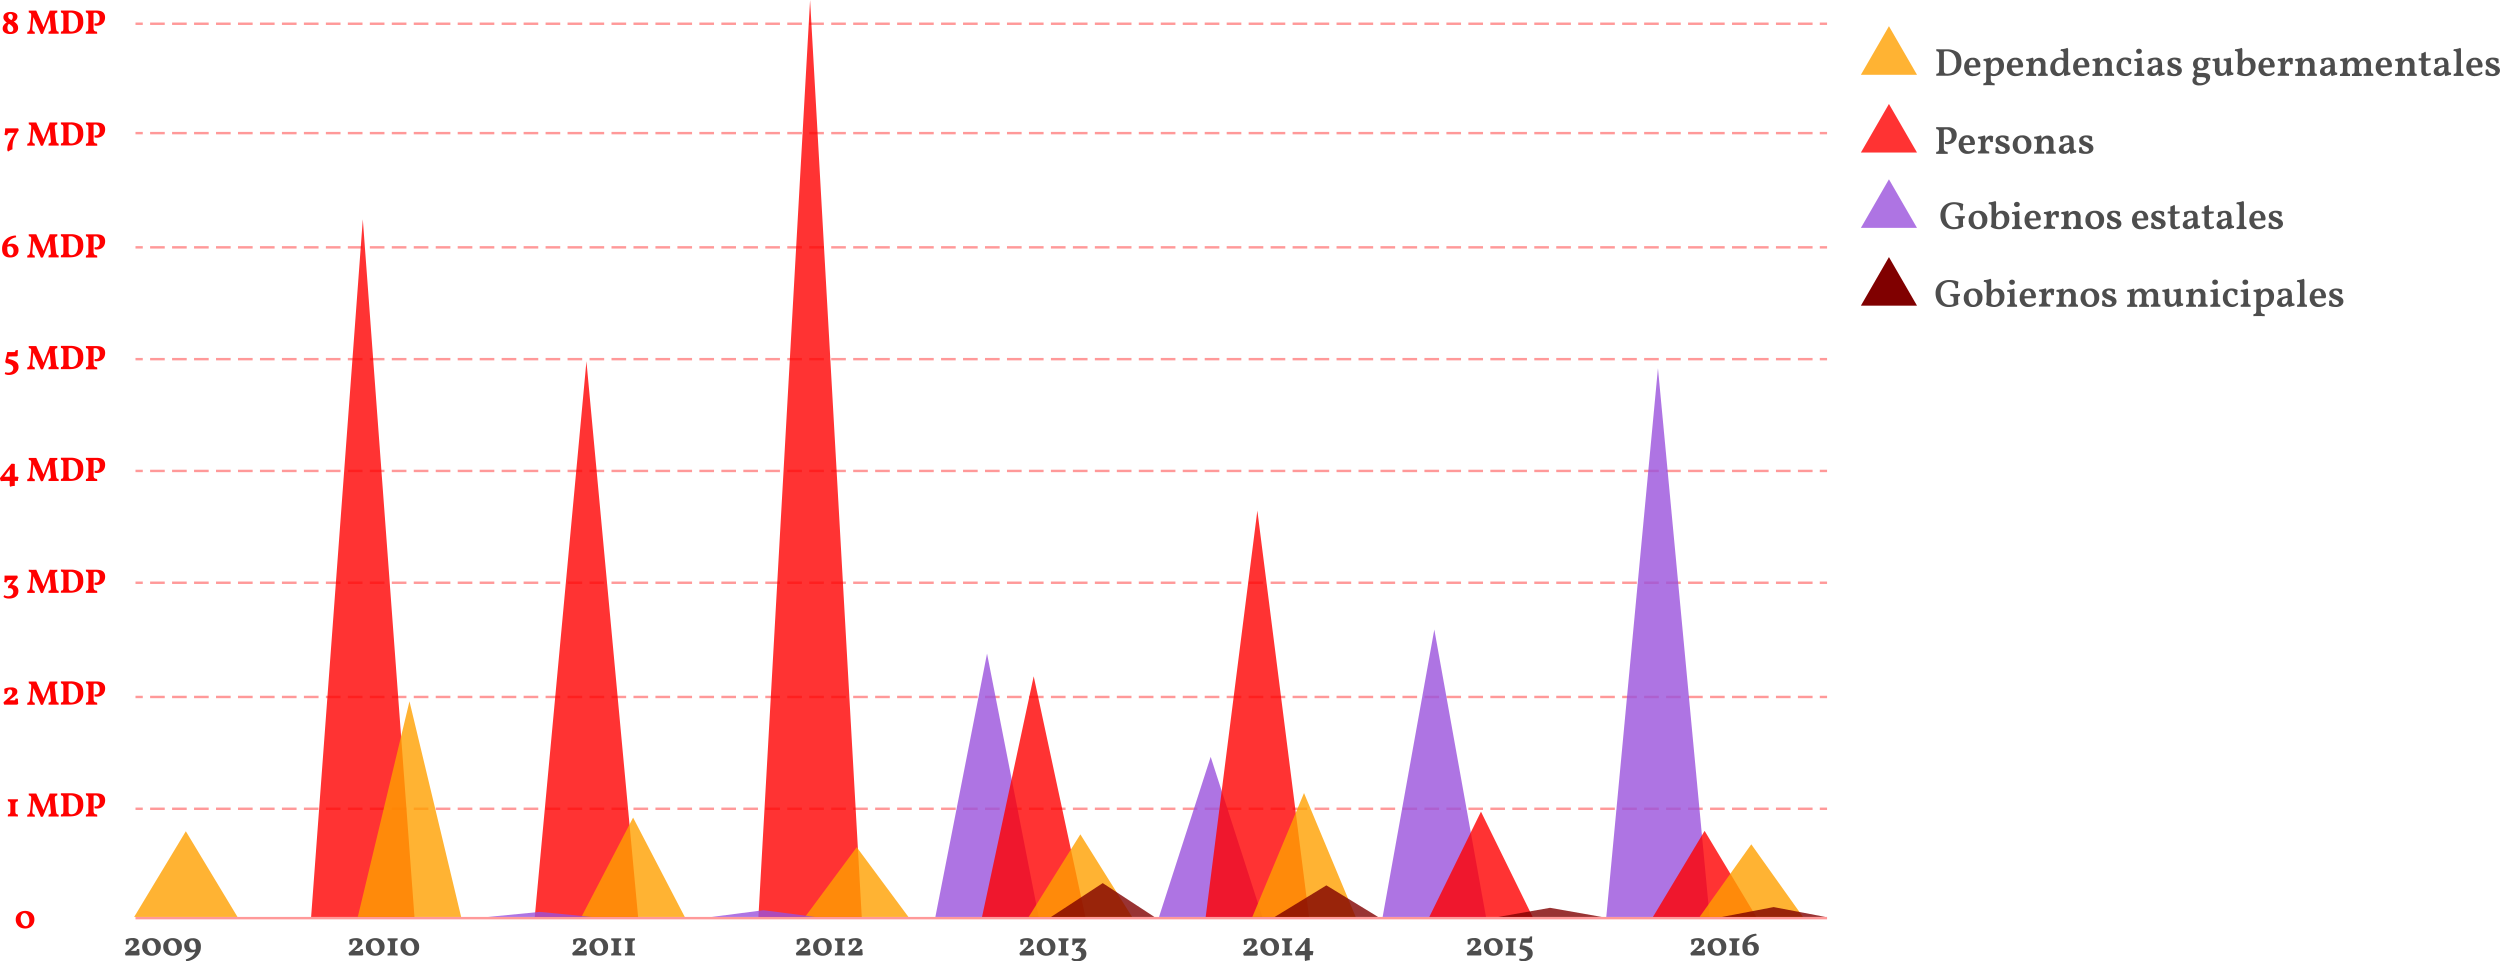 <svg xmlns="http://www.w3.org/2000/svg" viewBox="0 0 1028.63 395.51"><defs><style>.cls-1,.cls-2{fill:none;stroke:#f99;stroke-miterlimit:10;}.cls-2{stroke-dasharray:6.03 3.01;}.cls-3{fill:#9a51dc;}.cls-3,.cls-4,.cls-5,.cls-6{opacity:0.8;}.cls-4,.cls-8{fill:red;}.cls-5{fill:#ffa000;}.cls-6,.cls-9{fill:maroon;}.cls-7{fill:#4d4d4d;}</style></defs><title>dineros vifac web</title><g id="Capa_2" data-name="Capa 2"><g id="dineros_vifac" data-name="dineros vifac"><g id="dineros_vifac_web" data-name="dineros vifac web"><line class="cls-1" x1="55.75" y1="9.77" x2="58.75" y2="9.77"/><line class="cls-2" x1="61.76" y1="9.77" x2="747.24" y2="9.77"/><line class="cls-1" x1="748.75" y1="9.77" x2="751.75" y2="9.77"/><line class="cls-1" x1="55.75" y1="54.77" x2="58.75" y2="54.77"/><line class="cls-2" x1="61.76" y1="54.77" x2="747.24" y2="54.77"/><line class="cls-1" x1="748.75" y1="54.77" x2="751.75" y2="54.77"/><line class="cls-1" x1="55.75" y1="101.77" x2="58.75" y2="101.77"/><line class="cls-2" x1="61.76" y1="101.77" x2="747.24" y2="101.77"/><line class="cls-1" x1="748.75" y1="101.77" x2="751.75" y2="101.77"/><line class="cls-1" x1="55.75" y1="147.77" x2="58.75" y2="147.77"/><line class="cls-2" x1="61.76" y1="147.77" x2="747.24" y2="147.77"/><line class="cls-1" x1="748.75" y1="147.77" x2="751.75" y2="147.77"/><line class="cls-1" x1="55.75" y1="193.77" x2="58.75" y2="193.77"/><line class="cls-2" x1="61.76" y1="193.77" x2="747.24" y2="193.77"/><line class="cls-1" x1="748.75" y1="193.77" x2="751.75" y2="193.77"/><line class="cls-1" x1="55.75" y1="239.77" x2="58.75" y2="239.77"/><line class="cls-2" x1="61.76" y1="239.77" x2="747.24" y2="239.77"/><line class="cls-1" x1="748.75" y1="239.77" x2="751.75" y2="239.77"/><line class="cls-1" x1="55.75" y1="286.77" x2="58.75" y2="286.77"/><line class="cls-2" x1="61.76" y1="286.77" x2="747.24" y2="286.77"/><line class="cls-1" x1="748.75" y1="286.77" x2="751.75" y2="286.77"/><line class="cls-1" x1="55.75" y1="332.77" x2="58.75" y2="332.77"/><line class="cls-2" x1="61.76" y1="332.77" x2="747.24" y2="332.77"/><line class="cls-1" x1="748.75" y1="332.77" x2="751.75" y2="332.77"/><line class="cls-1" x1="55.75" y1="377.77" x2="751.75" y2="377.77"/><polygon class="cls-3" points="384.86 377.27 427.38 377.27 406.12 268.91 384.86 377.27"/><polygon class="cls-3" points="476.88 377.27 519.4 377.27 498.14 311.41 476.88 377.27"/><polygon class="cls-3" points="568.89 377.27 611.41 377.27 590.15 259.01 568.89 377.27"/><polygon class="cls-3" points="660.91 377.27 703.43 377.27 682.17 151.49 660.91 377.27"/><polygon class="cls-4" points="128.01 377.27 170.53 377.27 149.28 90.23 128.01 377.27"/><polygon class="cls-4" points="220.03 377.27 262.55 377.27 241.29 148.67 220.03 377.27"/><polygon class="cls-4" points="312.05 377.27 354.57 377.27 333.31 0 312.05 377.27"/><polygon class="cls-4" points="404.06 377.27 446.58 377.27 425.32 278.26 404.06 377.27"/><polygon class="cls-4" points="496.08 377.27 538.6 377.27 517.34 210.08 496.08 377.27"/><polygon class="cls-4" points="588.09 377.27 630.61 377.27 609.35 333.95 588.09 377.27"/><polygon class="cls-4" points="680.11 377.27 722.63 377.27 701.37 341.86 680.11 377.27"/><polygon class="cls-5" points="55.2 377.27 97.72 377.27 76.46 342.02 55.2 377.27"/><polygon class="cls-5" points="147.22 377.27 189.74 377.27 168.48 288.55 147.22 377.27"/><polygon class="cls-5" points="239.23 377.27 281.75 377.27 260.49 336.4 239.23 377.27"/><polygon class="cls-5" points="331.25 377.27 373.77 377.27 352.51 348.58 331.25 377.27"/><polygon class="cls-5" points="423.26 377.27 465.79 377.27 444.52 343.29 423.26 377.27"/><polygon class="cls-5" points="515.28 377.27 557.8 377.27 536.54 326.29 515.28 377.27"/><polygon class="cls-5" points="699.31 377.27 741.83 377.27 720.57 347.39 699.31 377.27"/><polygon class="cls-6" points="432.46 377.27 474.98 377.27 453.72 363.36 432.46 377.27"/><polygon class="cls-6" points="524.48 377.27 567 377.27 545.74 364.28 524.48 377.27"/><polygon class="cls-6" points="616.5 377.27 659.02 377.27 637.76 373.52 616.5 377.27"/><polygon class="cls-6" points="708.51 377.27 751.03 377.27 729.77 373.22 708.51 377.27"/><path class="cls-7" d="M57.46,392.67a.75.75,0,0,1-.26.35.72.72,0,0,1-.42.12l-2.65,0c-.91,0-1.71,0-2.42,0a1.71,1.71,0,0,1-.27-1c.4-.39,1.11-1,2.13-1.9A6.35,6.35,0,0,0,54.7,389a1.79,1.79,0,0,0,.3-1,1.23,1.23,0,0,0-.26-.83,1,1,0,0,0-.76-.29.83.83,0,0,0-.75.38,3.78,3.78,0,0,0-.36,1.42,3.09,3.09,0,0,1-1.11-.17,7.1,7.1,0,0,0,.05-.88,5.82,5.82,0,0,0-.07-1,4.47,4.47,0,0,1,1.23-.5,6.74,6.74,0,0,1,1.59-.17,3.35,3.35,0,0,1,1.88.43,1.47,1.47,0,0,1,.64,1.31,1.77,1.77,0,0,1-.39,1.14,7.7,7.7,0,0,1-1.44,1.26q-.84.65-1.41,1.14h1.37a3.63,3.63,0,0,0,.7-.05.44.44,0,0,0,.3-.2,1.55,1.55,0,0,0,.13-.52,2.87,2.87,0,0,1,1,.11A10.45,10.45,0,0,0,57.46,392.67Z"/><path class="cls-7" d="M65.71,391.5a3.4,3.4,0,0,1-1.37,1.29,4,4,0,0,1-1.91.45,4.32,4.32,0,0,1-2-.45,3.42,3.42,0,0,1-1.4-1.29,3.61,3.61,0,0,1-.52-2,3.31,3.31,0,0,1,.54-1.9,3.35,3.35,0,0,1,1.43-1.2,4.56,4.56,0,0,1,1.92-.41,4.51,4.51,0,0,1,1.93.41,3.23,3.23,0,0,1,1.35,1.21,3.47,3.47,0,0,1,.5,1.89A3.78,3.78,0,0,1,65.71,391.5Zm-4.88-.87a3,3,0,0,0,.75,1.17,1.58,1.58,0,0,0,1.12.46,1.16,1.16,0,0,0,1.08-.67,3.41,3.41,0,0,0,.37-1.67,4,4,0,0,0-.25-1.36,3.28,3.28,0,0,0-.71-1.17,1.48,1.48,0,0,0-1.08-.46,1.26,1.26,0,0,0-1.12.67,3,3,0,0,0-.42,1.62A4.13,4.13,0,0,0,60.83,390.63Z"/><path class="cls-7" d="M74.35,391.5A3.47,3.47,0,0,1,73,392.79a4,4,0,0,1-1.91.45,4.32,4.32,0,0,1-2-.45,3.42,3.42,0,0,1-1.4-1.29,3.61,3.61,0,0,1-.52-2,3.31,3.31,0,0,1,.54-1.9,3.38,3.38,0,0,1,1.42-1.2,4.64,4.64,0,0,1,1.93-.41,4.51,4.51,0,0,1,1.93.41,3.23,3.23,0,0,1,1.35,1.21,3.55,3.55,0,0,1,.5,1.89A3.78,3.78,0,0,1,74.35,391.5Zm-4.88-.87a3,3,0,0,0,.75,1.17,1.57,1.57,0,0,0,1.12.46,1.17,1.17,0,0,0,1.08-.67,3.41,3.41,0,0,0,.37-1.67,4,4,0,0,0-.25-1.36,3.43,3.43,0,0,0-.71-1.17,1.48,1.48,0,0,0-1.08-.46,1.26,1.26,0,0,0-1.12.67,3,3,0,0,0-.42,1.62A3.9,3.9,0,0,0,69.47,390.63Z"/><path class="cls-7" d="M81.79,386.9a3.73,3.73,0,0,1,.86,2.71,5.15,5.15,0,0,1-1,3.15,6.38,6.38,0,0,1-2.34,2,7.59,7.59,0,0,1-2.64.76,1.06,1.06,0,0,1-.19-.78c2.09-.6,3.37-1.7,3.86-3.29a3.49,3.49,0,0,1-1.68.42,3.13,3.13,0,0,1-1.5-.35,2.47,2.47,0,0,1-1-1,2.66,2.66,0,0,1-.36-1.38,3,3,0,0,1,.49-1.78,2.86,2.86,0,0,1,1.26-1,4.45,4.45,0,0,1,1.68-.32A3.43,3.43,0,0,1,81.79,386.9Zm-1.23,3.65a6.06,6.06,0,0,0,0-.75,4.55,4.55,0,0,0-.39-2.14,1.22,1.22,0,0,0-1.09-.71,1.07,1.07,0,0,0-.89.49,2.15,2.15,0,0,0-.34,1.26,2.61,2.61,0,0,0,.24,1.18,1.69,1.69,0,0,0,.64.7,1.64,1.64,0,0,0,.83.22A2,2,0,0,0,80.56,390.55Z"/><path class="cls-7" d="M149.48,392.67a.83.83,0,0,1-.26.35.75.75,0,0,1-.43.12l-2.64,0q-1.36,0-2.43,0a1.79,1.79,0,0,1-.26-1c.4-.39,1.11-1,2.13-1.9a6.71,6.71,0,0,0,1.13-1.19,1.78,1.78,0,0,0,.29-1,1.18,1.18,0,0,0-.26-.83.93.93,0,0,0-.76-.29.83.83,0,0,0-.74.38,3.43,3.43,0,0,0-.36,1.42,3.09,3.09,0,0,1-1.11-.17,7.34,7.34,0,0,0,0-.88,4.92,4.92,0,0,0-.07-1,4.6,4.6,0,0,1,1.23-.5,6.76,6.76,0,0,1,1.6-.17,3.37,3.37,0,0,1,1.88.43,1.5,1.5,0,0,1,.64,1.31,1.77,1.77,0,0,1-.39,1.14,7.7,7.7,0,0,1-1.44,1.26c-.56.43-1,.81-1.42,1.14h1.37a3.63,3.63,0,0,0,.7-.05.44.44,0,0,0,.3-.2,1.31,1.31,0,0,0,.14-.52,2.77,2.77,0,0,1,1,.11A10.31,10.31,0,0,0,149.48,392.67Z"/><path class="cls-7" d="M157.72,391.5a3.38,3.38,0,0,1-1.36,1.29,4,4,0,0,1-1.91.45,4.29,4.29,0,0,1-2-.45,3.51,3.51,0,0,1-1.41-1.29,3.69,3.69,0,0,1-.51-2,3.29,3.29,0,0,1,2-3.1,4.64,4.64,0,0,1,1.93-.41,4.43,4.43,0,0,1,1.92.41,3.2,3.2,0,0,1,1.36,1.21,3.55,3.55,0,0,1,.5,1.89A3.69,3.69,0,0,1,157.72,391.5Zm-4.87-.87a3,3,0,0,0,.74,1.17,1.58,1.58,0,0,0,1.12.46,1.18,1.18,0,0,0,1.09-.67,3.41,3.41,0,0,0,.37-1.67,4,4,0,0,0-.25-1.36,3.3,3.3,0,0,0-.72-1.17,1.44,1.44,0,0,0-1.07-.46,1.26,1.26,0,0,0-1.12.67,3,3,0,0,0-.42,1.62A3.9,3.9,0,0,0,152.85,390.63Z"/><path class="cls-7" d="M162.63,391.76a.61.61,0,0,0,.28.4,1.35,1.35,0,0,0,.61.13,3.14,3.14,0,0,1,.1.87c-.54,0-1.24-.05-2.09-.05s-1.57,0-2.07.05a4,4,0,0,1,.08-.87,1.56,1.56,0,0,0,.61-.16.63.63,0,0,0,.28-.4,3.55,3.55,0,0,0,.08-.86v-2.54a3.55,3.55,0,0,0-.08-.86.58.58,0,0,0-.28-.39,1.61,1.61,0,0,0-.61-.14,4.45,4.45,0,0,1-.08-.87c.45,0,1.14,0,2.07,0s1.64,0,2.09,0a3.47,3.47,0,0,1-.1.87,1.55,1.55,0,0,0-.6.14.62.62,0,0,0-.28.39,3,3,0,0,0-.09.86v2.53A3.94,3.94,0,0,0,162.63,391.76Z"/><path class="cls-7" d="M172,391.5a3.4,3.4,0,0,1-1.37,1.29,4,4,0,0,1-1.91.45,4.28,4.28,0,0,1-2-.45,3.44,3.44,0,0,1-1.41-1.29,3.61,3.61,0,0,1-.52-2,3.31,3.31,0,0,1,.54-1.9,3.41,3.41,0,0,1,1.43-1.2,4.56,4.56,0,0,1,1.92-.41,4.51,4.51,0,0,1,1.93.41,3.25,3.25,0,0,1,1.36,1.21,3.55,3.55,0,0,1,.49,1.89A3.69,3.69,0,0,1,172,391.5Zm-4.88-.87a3,3,0,0,0,.75,1.17,1.58,1.58,0,0,0,1.12.46,1.15,1.15,0,0,0,1.08-.67,3.41,3.41,0,0,0,.38-1.67,4,4,0,0,0-.26-1.36,3.14,3.14,0,0,0-.71-1.17,1.48,1.48,0,0,0-1.08-.46,1.26,1.26,0,0,0-1.12.67,3,3,0,0,0-.42,1.62A4.13,4.13,0,0,0,167.11,390.63Z"/><path class="cls-7" d="M241.49,392.67a.75.75,0,0,1-.26.35.7.7,0,0,1-.42.12l-2.65,0c-.9,0-1.71,0-2.42,0a1.71,1.71,0,0,1-.27-1c.41-.39,1.11-1,2.13-1.9a6.85,6.85,0,0,0,1.14-1.19,1.86,1.86,0,0,0,.29-1,1.23,1.23,0,0,0-.26-.83,1,1,0,0,0-.76-.29.8.8,0,0,0-.74.38,3.56,3.56,0,0,0-.37,1.42,3.09,3.09,0,0,1-1.11-.17,7.1,7.1,0,0,0,.05-.88,5.82,5.82,0,0,0-.07-1,4.47,4.47,0,0,1,1.23-.5,6.76,6.76,0,0,1,1.6-.17,3.34,3.34,0,0,1,1.87.43,1.48,1.48,0,0,1,.65,1.31,1.78,1.78,0,0,1-.4,1.14,7.7,7.7,0,0,1-1.44,1.26q-.84.65-1.41,1.14h1.37a3.63,3.63,0,0,0,.7-.05.44.44,0,0,0,.3-.2,1.34,1.34,0,0,0,.13-.52,2.87,2.87,0,0,1,1,.11A10.45,10.45,0,0,0,241.49,392.67Z"/><path class="cls-7" d="M249.74,391.5a3.44,3.44,0,0,1-1.36,1.29,4.12,4.12,0,0,1-1.92.45,4.28,4.28,0,0,1-2-.45,3.44,3.44,0,0,1-1.41-1.29,3.61,3.61,0,0,1-.52-2,3.31,3.31,0,0,1,.54-1.9,3.41,3.41,0,0,1,1.43-1.2,4.56,4.56,0,0,1,1.92-.41,4.51,4.51,0,0,1,1.93.41,3.25,3.25,0,0,1,1.36,1.21,3.55,3.55,0,0,1,.49,1.89A3.69,3.69,0,0,1,249.74,391.5Zm-4.88-.87a3,3,0,0,0,.75,1.17,1.58,1.58,0,0,0,1.12.46,1.15,1.15,0,0,0,1.08-.67,3.41,3.41,0,0,0,.38-1.67,4,4,0,0,0-.26-1.36,3.14,3.14,0,0,0-.71-1.17,1.48,1.48,0,0,0-1.08-.46,1.26,1.26,0,0,0-1.12.67,3,3,0,0,0-.42,1.62A4.13,4.13,0,0,0,244.86,390.63Z"/><path class="cls-7" d="M254.65,391.76a.58.58,0,0,0,.28.4,1.29,1.29,0,0,0,.61.13,3.2,3.2,0,0,1,.09.87c-.54,0-1.23-.05-2.08-.05s-1.57,0-2.07.05a3.47,3.47,0,0,1,.08-.87,1.62,1.62,0,0,0,.61-.16.67.67,0,0,0,.28-.4,3.55,3.55,0,0,0,.08-.86v-2.54a3.55,3.55,0,0,0-.08-.86.62.62,0,0,0-.28-.39,1.66,1.66,0,0,0-.61-.14,3.79,3.79,0,0,1-.08-.87c.44,0,1.13,0,2.07,0s1.64,0,2.08,0a3.52,3.52,0,0,1-.09.87,1.56,1.56,0,0,0-.61.14.65.65,0,0,0-.28.39,3.55,3.55,0,0,0-.08.86v2.53A3.94,3.94,0,0,0,254.65,391.76Z"/><path class="cls-7" d="M260.27,391.76a.65.65,0,0,0,.28.4,1.35,1.35,0,0,0,.61.13,2.79,2.79,0,0,1,.1.87c-.54,0-1.24-.05-2.08-.05s-1.57,0-2.08.05a3.41,3.41,0,0,1,.09-.87,1.62,1.62,0,0,0,.61-.16.67.67,0,0,0,.28-.4,3.66,3.66,0,0,0,.07-.86v-2.54a3.66,3.66,0,0,0-.07-.86.62.62,0,0,0-.28-.39,1.66,1.66,0,0,0-.61-.14,3.75,3.75,0,0,1-.09-.87c.45,0,1.14,0,2.08,0s1.63,0,2.08,0a3.06,3.06,0,0,1-.1.87,1.55,1.55,0,0,0-.6.14.65.65,0,0,0-.28.39,3.1,3.1,0,0,0-.08.86v2.53A4.06,4.06,0,0,0,260.27,391.76Z"/><path class="cls-7" d="M333.51,392.67a.83.83,0,0,1-.26.35.75.75,0,0,1-.43.12l-2.64,0c-.91,0-1.72,0-2.42,0a1.71,1.71,0,0,1-.27-1c.4-.39,1.11-1,2.13-1.9a6.71,6.71,0,0,0,1.13-1.19,1.78,1.78,0,0,0,.29-1,1.23,1.23,0,0,0-.25-.83,1,1,0,0,0-.77-.29.83.83,0,0,0-.74.38,3.43,3.43,0,0,0-.36,1.42,3.09,3.09,0,0,1-1.11-.17,7.34,7.34,0,0,0,0-.88,4.92,4.92,0,0,0-.07-1,4.67,4.67,0,0,1,1.24-.5,6.68,6.68,0,0,1,1.59-.17,3.37,3.37,0,0,1,1.88.43,1.47,1.47,0,0,1,.64,1.31,1.77,1.77,0,0,1-.39,1.14,7.7,7.7,0,0,1-1.44,1.26c-.56.43-1,.81-1.42,1.14h1.38a3.71,3.71,0,0,0,.7-.05.44.44,0,0,0,.3-.2,1.55,1.55,0,0,0,.13-.52,2.87,2.87,0,0,1,1,.11A10.45,10.45,0,0,0,333.51,392.67Z"/><path class="cls-7" d="M341.76,391.5a3.47,3.47,0,0,1-1.37,1.29,4,4,0,0,1-1.91.45,4.32,4.32,0,0,1-2-.45,3.42,3.42,0,0,1-1.4-1.29,3.61,3.61,0,0,1-.52-2,3.31,3.31,0,0,1,.54-1.9,3.38,3.38,0,0,1,1.42-1.2,4.64,4.64,0,0,1,1.93-.41,4.43,4.43,0,0,1,1.92.41,3.2,3.2,0,0,1,1.36,1.21,3.55,3.55,0,0,1,.5,1.89A3.78,3.78,0,0,1,341.76,391.5Zm-4.88-.87a3,3,0,0,0,.74,1.17,1.61,1.61,0,0,0,1.13.46,1.17,1.17,0,0,0,1.08-.67,3.41,3.41,0,0,0,.37-1.67,4,4,0,0,0-.25-1.36,3.43,3.43,0,0,0-.71-1.17,1.48,1.48,0,0,0-1.08-.46,1.26,1.26,0,0,0-1.12.67,3,3,0,0,0-.42,1.62A3.9,3.9,0,0,0,336.88,390.63Z"/><path class="cls-7" d="M346.66,391.76a.61.61,0,0,0,.28.4,1.35,1.35,0,0,0,.61.13,2.79,2.79,0,0,1,.1.87c-.54,0-1.24-.05-2.09-.05s-1.56,0-2.07.05a3.41,3.41,0,0,1,.09-.87,1.51,1.51,0,0,0,.6-.16.63.63,0,0,0,.28-.4,3.1,3.1,0,0,0,.08-.86v-2.54a3.1,3.1,0,0,0-.08-.86.58.58,0,0,0-.28-.39,1.55,1.55,0,0,0-.6-.14,3.75,3.75,0,0,1-.09-.87c.45,0,1.14,0,2.07,0s1.64,0,2.09,0a3.06,3.06,0,0,1-.1.87,1.55,1.55,0,0,0-.6.14.62.62,0,0,0-.28.39,3,3,0,0,0-.09.86v2.53A3.94,3.94,0,0,0,346.66,391.76Z"/><path class="cls-7" d="M355,392.67a.83.83,0,0,1-.26.35.72.72,0,0,1-.42.12l-2.65,0c-.91,0-1.71,0-2.42,0a1.71,1.71,0,0,1-.27-1c.4-.39,1.11-1,2.13-1.9a6.35,6.35,0,0,0,1.13-1.19,1.79,1.79,0,0,0,.3-1,1.23,1.23,0,0,0-.26-.83,1,1,0,0,0-.77-.29.83.83,0,0,0-.74.38,3.43,3.43,0,0,0-.36,1.42,3.09,3.09,0,0,1-1.11-.17,7.34,7.34,0,0,0,0-.88,4.92,4.92,0,0,0-.07-1,4.67,4.67,0,0,1,1.24-.5,6.74,6.74,0,0,1,1.59-.17,3.37,3.37,0,0,1,1.88.43,1.47,1.47,0,0,1,.64,1.31,1.77,1.77,0,0,1-.39,1.14,7.7,7.7,0,0,1-1.44,1.26q-.84.65-1.41,1.14h1.37a3.71,3.71,0,0,0,.7-.05.44.44,0,0,0,.3-.2,1.55,1.55,0,0,0,.13-.52,2.87,2.87,0,0,1,1,.11A10.45,10.45,0,0,0,355,392.67Z"/><path class="cls-7" d="M425.53,392.67a.92.92,0,0,1-.26.35.75.75,0,0,1-.43.12l-2.65,0c-.9,0-1.71,0-2.42,0a1.71,1.71,0,0,1-.27-1c.41-.39,1.12-1,2.13-1.9a6.85,6.85,0,0,0,1.14-1.19,1.86,1.86,0,0,0,.29-1,1.23,1.23,0,0,0-.26-.83.93.93,0,0,0-.76-.29.8.8,0,0,0-.74.38,3.56,3.56,0,0,0-.37,1.42,3,3,0,0,1-1.1-.17,7.34,7.34,0,0,0,0-.88,4.92,4.92,0,0,0-.07-1,4.47,4.47,0,0,1,1.23-.5,6.76,6.76,0,0,1,1.6-.17,3.34,3.34,0,0,1,1.87.43,1.48,1.48,0,0,1,.65,1.31,1.73,1.73,0,0,1-.4,1.14,7.7,7.7,0,0,1-1.44,1.26q-.84.65-1.41,1.14h1.37a3.63,3.63,0,0,0,.7-.05.44.44,0,0,0,.3-.2,1.34,1.34,0,0,0,.13-.52,2.87,2.87,0,0,1,1,.11A9.58,9.58,0,0,0,425.53,392.67Z"/><path class="cls-7" d="M433.77,391.5a3.38,3.38,0,0,1-1.36,1.29,4.08,4.08,0,0,1-1.91.45,4.29,4.29,0,0,1-2-.45,3.51,3.51,0,0,1-1.41-1.29,3.7,3.7,0,0,1-.52-2,3.31,3.31,0,0,1,.54-1.9,3.41,3.41,0,0,1,1.43-1.2,4.57,4.57,0,0,1,1.93-.41,4.46,4.46,0,0,1,1.92.41,3.25,3.25,0,0,1,1.36,1.21,3.55,3.55,0,0,1,.5,1.89A3.69,3.69,0,0,1,433.77,391.5Zm-4.88-.87a3,3,0,0,0,.75,1.17,1.58,1.58,0,0,0,1.12.46,1.18,1.18,0,0,0,1.09-.67,3.52,3.52,0,0,0,.37-1.67,4,4,0,0,0-.26-1.36,3.14,3.14,0,0,0-.71-1.17,1.48,1.48,0,0,0-1.08-.46,1.27,1.27,0,0,0-1.12.67,3,3,0,0,0-.42,1.62A4.13,4.13,0,0,0,428.89,390.63Z"/><path class="cls-7" d="M438.68,391.76a.58.58,0,0,0,.28.4,1.32,1.32,0,0,0,.61.13,3.2,3.2,0,0,1,.09.87c-.54,0-1.23-.05-2.08-.05s-1.57,0-2.07.05a4,4,0,0,1,.08-.87,1.62,1.62,0,0,0,.61-.16.67.67,0,0,0,.28-.4,3.55,3.55,0,0,0,.08-.86v-2.54a3.55,3.55,0,0,0-.08-.86.62.62,0,0,0-.28-.39,1.66,1.66,0,0,0-.61-.14,4.45,4.45,0,0,1-.08-.87c.45,0,1.13,0,2.07,0s1.64,0,2.08,0a3.52,3.52,0,0,1-.09.87,1.66,1.66,0,0,0-.61.14.65.65,0,0,0-.28.39,3.55,3.55,0,0,0-.08.86v2.53A3.94,3.94,0,0,0,438.68,391.76Z"/><path class="cls-7" d="M446.72,387q-1.08,1.37-2.31,3a2.7,2.7,0,0,1,1.88.66,2.37,2.37,0,0,1,.7,1.85,2.83,2.83,0,0,1-1.78,2.66,5,5,0,0,1-2.06.39,4.48,4.48,0,0,1-1.32-.18,2.41,2.41,0,0,1-.93-.48,1.11,1.11,0,0,1,.36-.74,2.57,2.57,0,0,0,1.58.45,2.21,2.21,0,0,0,1.45-.49,1.67,1.67,0,0,0,.58-1.35,1.53,1.53,0,0,0-.38-1.08,1.47,1.47,0,0,0-1.11-.4,1.38,1.38,0,0,0-.45.08,1.1,1.1,0,0,1-.23-.38,1.09,1.09,0,0,1-.07-.42c.89-1.09,1.58-2,2.06-2.67h-1.31a2.13,2.13,0,0,0-.66.08.75.75,0,0,0-.38.28,2.59,2.59,0,0,0-.31.68,1.47,1.47,0,0,1-.92-.24,9.41,9.41,0,0,0,.14-1.13c0-.36,0-.84,0-1.45,1.12,0,2,0,2.69,0s1.49,0,2.52,0A1.23,1.23,0,0,1,446.72,387Z"/><path class="cls-7" d="M517.55,392.72a.68.68,0,0,1-.68.48c-.93,0-1.82,0-2.65,0s-1.71,0-2.42,0a1.71,1.71,0,0,1-.27-1c.4-.4,1.1-1,2.12-1.92a6.24,6.24,0,0,0,1.12-1.2,1.75,1.75,0,0,0,.29-1,1.2,1.2,0,0,0-.26-.82A1,1,0,0,0,514,387a.83.83,0,0,0-.74.39,3.63,3.63,0,0,0-.35,1.42,3.34,3.34,0,0,1-1.11-.16,7.45,7.45,0,0,0,0-.88,4.71,4.71,0,0,0-.08-1,4.2,4.2,0,0,1,1.23-.51,6.24,6.24,0,0,1,1.6-.18,3.26,3.26,0,0,1,1.87.42,1.46,1.46,0,0,1,.65,1.3,1.74,1.74,0,0,1-.38,1.15,8.26,8.26,0,0,1-1.43,1.27q-.84.64-1.41,1.14h1.37a3.63,3.63,0,0,0,.7-.05.44.44,0,0,0,.3-.2,1.55,1.55,0,0,0,.13-.52,2.93,2.93,0,0,1,1,.1A10.31,10.31,0,0,0,517.55,392.72Z"/><path class="cls-7" d="M525.79,391.5a3.31,3.31,0,0,1-1.35,1.3,4.08,4.08,0,0,1-1.91.46,4.29,4.29,0,0,1-2-.44,3.38,3.38,0,0,1-1.42-1.28,3.67,3.67,0,0,1-.53-2,3.28,3.28,0,0,1,1.95-3.12,4.42,4.42,0,0,1,1.92-.42,4.5,4.5,0,0,1,1.93.4,3.25,3.25,0,0,1,1.37,1.2,3.51,3.51,0,0,1,.5,1.89A3.68,3.68,0,0,1,525.79,391.5Zm-4.88-.84a2.85,2.85,0,0,0,.75,1.16,1.61,1.61,0,0,0,1.13.46,1.18,1.18,0,0,0,1.08-.68,3.53,3.53,0,0,0,.36-1.67,4.13,4.13,0,0,0-.26-1.35,3.13,3.13,0,0,0-.72-1.17,1.48,1.48,0,0,0-1.08-.46,1.27,1.27,0,0,0-1.12.68,2.92,2.92,0,0,0-.41,1.62A3.92,3.92,0,0,0,520.91,390.66Z"/><path class="cls-7" d="M530.7,391.73a.61.61,0,0,0,.28.4,1.37,1.37,0,0,0,.61.12,3.18,3.18,0,0,1,.11.87c-.55,0-1.24,0-2.09,0s-1.57,0-2.07.06a3.47,3.47,0,0,1,.08-.87,1.49,1.49,0,0,0,.6-.17.6.6,0,0,0,.28-.4,3.15,3.15,0,0,0,.07-.85v-2.55a3.36,3.36,0,0,0-.09-.85.6.6,0,0,0-.28-.4,1.64,1.64,0,0,0-.61-.13,5.3,5.3,0,0,1-.09-.87c.45,0,1.14,0,2.08,0s1.63,0,2.08,0a3.49,3.49,0,0,1-.09.86,1.37,1.37,0,0,0-.6.15.59.59,0,0,0-.28.39,3.1,3.1,0,0,0-.08.86l0,2.53A3.94,3.94,0,0,0,530.7,391.73Z"/><path class="cls-7" d="M540.25,392.28a4.06,4.06,0,0,0-.06.75h-1.28v2.05a4.45,4.45,0,0,0-.95.1,3.8,3.8,0,0,0-.84.26.71.71,0,0,1-.21-.28,1.25,1.25,0,0,1-.06-.42v-1.69h-.27q-1.73,0-3.39.12a2.73,2.73,0,0,1-.38-1.29l4.68-5.92a5.57,5.57,0,0,1,1.37.1l0,5.22h.94a.88.88,0,0,1,.39.07.62.62,0,0,1,.26.23A3.35,3.35,0,0,0,540.25,392.28Zm-3.41-1,0-3.15-2.25,3.17Z"/><path class="cls-7" d="M609.56,392.67a.92.92,0,0,1-.26.35.75.75,0,0,1-.43.12l-2.65,0c-.9,0-1.71,0-2.42,0a1.71,1.71,0,0,1-.26-1c.4-.39,1.11-1,2.12-1.9A6.85,6.85,0,0,0,606.8,389a1.86,1.86,0,0,0,.29-1,1.23,1.23,0,0,0-.26-.83.93.93,0,0,0-.76-.29.81.81,0,0,0-.74.38,3.56,3.56,0,0,0-.37,1.42,3,3,0,0,1-1.1-.17,7.34,7.34,0,0,0,0-.88,4.92,4.92,0,0,0-.07-1,4.47,4.47,0,0,1,1.23-.5,6.76,6.76,0,0,1,1.6-.17,3.34,3.34,0,0,1,1.87.43,1.48,1.48,0,0,1,.65,1.31,1.77,1.77,0,0,1-.39,1.14,8.19,8.19,0,0,1-1.45,1.26q-.84.65-1.41,1.14h1.37a3.63,3.63,0,0,0,.7-.05.44.44,0,0,0,.3-.2,1.51,1.51,0,0,0,.14-.52,2.81,2.81,0,0,1,1,.11A9.58,9.58,0,0,0,609.56,392.67Z"/><path class="cls-7" d="M617.8,391.5a3.44,3.44,0,0,1-1.36,1.29,4.08,4.08,0,0,1-1.91.45,4.29,4.29,0,0,1-2-.45,3.51,3.51,0,0,1-1.41-1.29,3.7,3.7,0,0,1-.52-2,3.31,3.31,0,0,1,.54-1.9,3.41,3.41,0,0,1,1.43-1.2,4.57,4.57,0,0,1,1.93-.41,4.46,4.46,0,0,1,1.92.41,3.25,3.25,0,0,1,1.36,1.21,3.55,3.55,0,0,1,.5,1.89A3.69,3.69,0,0,1,617.8,391.5Zm-4.88-.87a3,3,0,0,0,.75,1.17,1.58,1.58,0,0,0,1.12.46,1.18,1.18,0,0,0,1.09-.67,3.52,3.52,0,0,0,.37-1.67,4.22,4.22,0,0,0-.25-1.36,3.3,3.3,0,0,0-.72-1.17,1.48,1.48,0,0,0-1.08-.46,1.27,1.27,0,0,0-1.12.67,3,3,0,0,0-.42,1.62A4.13,4.13,0,0,0,612.92,390.63Z"/><path class="cls-7" d="M622.71,391.76a.58.58,0,0,0,.28.4,1.32,1.32,0,0,0,.61.13,3.14,3.14,0,0,1,.1.87c-.55,0-1.24-.05-2.09-.05s-1.57,0-2.07.05a3.47,3.47,0,0,1,.08-.87,1.62,1.62,0,0,0,.61-.16.63.63,0,0,0,.28-.4,3.55,3.55,0,0,0,.08-.86v-2.54a3.55,3.55,0,0,0-.08-.86.58.58,0,0,0-.28-.39,1.66,1.66,0,0,0-.61-.14,3.79,3.79,0,0,1-.08-.87c.45,0,1.14,0,2.07,0s1.64,0,2.09,0a3.47,3.47,0,0,1-.1.87,1.55,1.55,0,0,0-.6.14.63.63,0,0,0-.29.39,3.55,3.55,0,0,0-.08.86v2.53A3.94,3.94,0,0,0,622.71,391.76Z"/><path class="cls-7" d="M628.73,386.11a.64.64,0,0,0,.52-.19.75.75,0,0,0,.17-.53,3.21,3.21,0,0,1,1-.1c0,.54-.08,1.3-.08,2.27a.69.69,0,0,1-.69.33c-1.52,0-2.54,0-3.05.06l-.24,1a7.72,7.72,0,0,1,3.27,1.18,2.6,2.6,0,0,1,1,2.18,2.76,2.76,0,0,1-.55,1.74,3.37,3.37,0,0,1-1.42,1.07,4.68,4.68,0,0,1-1.81.36,3.29,3.29,0,0,1-1.78-.38,1.25,1.25,0,0,1,.24-.76,3,3,0,0,0,1.26.2,2,2,0,0,0,1.4-.49,1.71,1.71,0,0,0,.55-1.32q0-1.63-2.94-2.1a1.12,1.12,0,0,1-.35-.72l.87-3.88C626.91,386.1,627.8,386.11,628.73,386.11Z"/><path class="cls-7" d="M701.57,392.67a.75.75,0,0,1-.26.35.73.73,0,0,1-.43.12l-2.64,0c-.91,0-1.71,0-2.42,0a1.71,1.71,0,0,1-.27-1c.4-.39,1.11-1,2.13-1.9a6.35,6.35,0,0,0,1.13-1.19,1.79,1.79,0,0,0,.3-1,1.23,1.23,0,0,0-.26-.83,1,1,0,0,0-.77-.29.83.83,0,0,0-.74.38,3.43,3.43,0,0,0-.36,1.42,3.09,3.09,0,0,1-1.11-.17,7.1,7.1,0,0,0,0-.88,5.82,5.82,0,0,0-.07-1,4.47,4.47,0,0,1,1.23-.5,6.74,6.74,0,0,1,1.59-.17,3.37,3.37,0,0,1,1.88.43,1.47,1.47,0,0,1,.64,1.31,1.77,1.77,0,0,1-.39,1.14,7.7,7.7,0,0,1-1.44,1.26q-.84.65-1.41,1.14h1.37a3.71,3.71,0,0,0,.7-.05.44.44,0,0,0,.3-.2,1.55,1.55,0,0,0,.13-.52,2.87,2.87,0,0,1,1,.11A10.45,10.45,0,0,0,701.57,392.67Z"/><path class="cls-7" d="M709.82,391.5a3.4,3.4,0,0,1-1.37,1.29,4,4,0,0,1-1.91.45,4.32,4.32,0,0,1-2-.45,3.42,3.42,0,0,1-1.4-1.29,3.61,3.61,0,0,1-.52-2,3.31,3.31,0,0,1,.54-1.9,3.35,3.35,0,0,1,1.43-1.2,4.56,4.56,0,0,1,1.92-.41,4.51,4.51,0,0,1,1.93.41,3.23,3.23,0,0,1,1.35,1.21,3.47,3.47,0,0,1,.5,1.89A3.78,3.78,0,0,1,709.82,391.5Zm-4.88-.87a3,3,0,0,0,.75,1.17,1.57,1.57,0,0,0,1.12.46,1.17,1.17,0,0,0,1.08-.67,3.41,3.41,0,0,0,.37-1.67,4,4,0,0,0-.25-1.36,3.43,3.43,0,0,0-.71-1.17,1.48,1.48,0,0,0-1.08-.46,1.26,1.26,0,0,0-1.12.67,3,3,0,0,0-.42,1.62A3.9,3.9,0,0,0,704.94,390.63Z"/><path class="cls-7" d="M714.72,391.76a.61.61,0,0,0,.28.4,1.35,1.35,0,0,0,.61.13,2.79,2.79,0,0,1,.1.87c-.54,0-1.24-.05-2.09-.05s-1.56,0-2.07.05a3.41,3.41,0,0,1,.09-.87,1.62,1.62,0,0,0,.61-.16.71.71,0,0,0,.28-.4,3.66,3.66,0,0,0,.07-.86v-2.54a3.66,3.66,0,0,0-.07-.86.65.65,0,0,0-.28-.39,1.66,1.66,0,0,0-.61-.14,3.75,3.75,0,0,1-.09-.87c.45,0,1.14,0,2.07,0s1.64,0,2.09,0a3.06,3.06,0,0,1-.1.87,1.55,1.55,0,0,0-.6.14.65.65,0,0,0-.28.39,3.1,3.1,0,0,0-.08.86v2.53A4.06,4.06,0,0,0,714.72,391.76Z"/><path class="cls-7" d="M722.94,388.26a2.46,2.46,0,0,1,.74,1.89,2.87,2.87,0,0,1-.49,1.72,2.82,2.82,0,0,1-1.24,1,3.89,3.89,0,0,1-1.62.34q-3.41,0-3.4-3.49a5.36,5.36,0,0,1,.87-3.16A5.19,5.19,0,0,1,720,384.8a6.91,6.91,0,0,1,2.54-.62,1,1,0,0,1,.19.76A5.14,5.14,0,0,0,720.3,386a3.67,3.67,0,0,0-1.13,2,3.71,3.71,0,0,1,1.75-.45A2.87,2.87,0,0,1,722.94,388.26Zm-1.62,3.55a2.25,2.25,0,0,0,.31-1.23,2.15,2.15,0,0,0-.47-1.49,1.49,1.49,0,0,0-1.12-.51,2.34,2.34,0,0,0-1,.25,8.52,8.52,0,0,0,0,.9,4.25,4.25,0,0,0,.21,1.44,1.89,1.89,0,0,0,.54.85,1.07,1.07,0,0,0,.68.27A1,1,0,0,0,721.32,391.81Z"/><path class="cls-8" d="M13.64,380.3a3.4,3.4,0,0,1-1.37,1.29,4,4,0,0,1-1.91.45,4.32,4.32,0,0,1-2-.45A3.42,3.42,0,0,1,7,380.3a3.61,3.61,0,0,1-.52-2,3.29,3.29,0,0,1,.54-1.9,3.45,3.45,0,0,1,1.43-1.21,4.56,4.56,0,0,1,1.92-.4,4.51,4.51,0,0,1,1.93.41,3.23,3.23,0,0,1,1.35,1.21,3.51,3.51,0,0,1,.5,1.89A3.78,3.78,0,0,1,13.64,380.3Zm-4.88-.87a3,3,0,0,0,.75,1.17,1.61,1.61,0,0,0,1.12.46,1.19,1.19,0,0,0,1.08-.67,3.41,3.41,0,0,0,.37-1.67,4,4,0,0,0-.25-1.36,3.43,3.43,0,0,0-.71-1.17,1.49,1.49,0,0,0-1.08-.47,1.27,1.27,0,0,0-1.12.68A3,3,0,0,0,8.5,378,3.9,3.9,0,0,0,8.76,379.43Z"/><path class="cls-8" d="M6.39,334.55a.61.61,0,0,0,.28.4,1.35,1.35,0,0,0,.61.13,2.79,2.79,0,0,1,.1.87c-.54,0-1.24-.05-2.09-.05s-1.57,0-2.07.05a4,4,0,0,1,.08-.87,1.51,1.51,0,0,0,.61-.16.6.6,0,0,0,.28-.4,3.55,3.55,0,0,0,.08-.86v-2.54a3.55,3.55,0,0,0-.08-.86.61.61,0,0,0-.28-.39,1.56,1.56,0,0,0-.61-.14,4.45,4.45,0,0,1-.08-.87c.45,0,1.14,0,2.07,0s1.64,0,2.09,0a3.06,3.06,0,0,1-.1.87,1.55,1.55,0,0,0-.6.14.69.69,0,0,0-.28.39,3,3,0,0,0-.09.86v2.53A3.94,3.94,0,0,0,6.39,334.55Z"/><path class="cls-8" d="M24.16,336c-.39,0-1.14-.05-2.26-.05-.52,0-1.17,0-1.95.05a3.94,3.94,0,0,1,.1-.87,1.32,1.32,0,0,0,.7-.23.94.94,0,0,0,.18-.67c0-.1,0-.37-.06-.79l-.44-4.29-2.75,6.82a2.5,2.5,0,0,1-.84.11l-3.09-6.9-.38,3.76a7.59,7.59,0,0,0-.06.92,1.62,1.62,0,0,0,.21,1,1,1,0,0,0,.72.31,3.89,3.89,0,0,1,.08.87c-.34,0-.85-.05-1.51-.05-.43,0-1,0-1.61.05a3.25,3.25,0,0,1,.1-.87,1,1,0,0,0,.6-.22,1.28,1.28,0,0,0,.36-.65,7.4,7.4,0,0,0,.21-1.34l.37-4.1q0-.37,0-.51a1.14,1.14,0,0,0-.21-.78,1,1,0,0,0-.72-.21,3.24,3.24,0,0,1-.1-.87c.37,0,.89,0,1.57,0s1.2,0,1.53,0l3,6.8,2.56-6.8c.42,0,1,0,1.61,0s1.12,0,1.52,0a3.52,3.52,0,0,1-.09.87,1,1,0,0,0-.73.23,1.24,1.24,0,0,0-.23.85c0,.08,0,.23,0,.46l.45,4.41a8.17,8.17,0,0,0,.19,1.15.94.94,0,0,0,.29.51,1.07,1.07,0,0,0,.57.18A3.55,3.55,0,0,1,24.16,336Z"/><path class="cls-8" d="M32.84,327.37c.95.64,1.42,1.83,1.42,3.57a4.85,4.85,0,0,1-.91,3.17,4.4,4.4,0,0,1-2.07,1.45,7.75,7.75,0,0,1-2.23.34c-1.35,0-2.69,0-4,.05a3.28,3.28,0,0,1,.08-.87,1.36,1.36,0,0,0,.59-.15.62.62,0,0,0,.28-.42,3.47,3.47,0,0,0,.08-.91v-4.93a3,3,0,0,0-.08-.85.63.63,0,0,0-.27-.39,1.36,1.36,0,0,0-.6-.16,3.58,3.58,0,0,1-.08-.87c.56,0,1.39,0,2.49,0h.68l.87,0A6.55,6.55,0,0,1,32.84,327.37Zm-1.55,6.85a4.6,4.6,0,0,0,.76-3.05,4.36,4.36,0,0,0-.86-3,2.91,2.91,0,0,0-2.2-.92,2.11,2.11,0,0,0-.77.12v6.19a3.5,3.5,0,0,0,.1.92.69.69,0,0,0,.35.44,1.65,1.65,0,0,0,.72.13A2.5,2.5,0,0,0,31.29,334.22Z"/><path class="cls-8" d="M40.6,331.26a2.39,2.39,0,0,0,.43-1.6,2.82,2.82,0,0,0-.47-1.73,1.67,1.67,0,0,0-1.43-.64,2.56,2.56,0,0,0-.63.1v6.06a2.7,2.7,0,0,0,.13,1,.9.9,0,0,0,.44.48,2.37,2.37,0,0,0,.84.19,2.71,2.71,0,0,1,.1.87c-.48,0-1.24-.05-2.28-.05s-1.88,0-2.39.05a3,3,0,0,1,.08-.87,1.36,1.36,0,0,0,.59-.15.68.68,0,0,0,.28-.4,3.71,3.71,0,0,0,.08-.87v-5a3,3,0,0,0-.08-.85.62.62,0,0,0-.26-.39,1.32,1.32,0,0,0-.6-.16,3.31,3.31,0,0,1-.09-.87c.81,0,1.51,0,2.11,0h1.44l.87,0c2.33,0,3.5.95,3.5,2.83a3.78,3.78,0,0,1-.39,1.74,2.93,2.93,0,0,1-1.16,1.23,3.51,3.51,0,0,1-1.82.45,2.81,2.81,0,0,1-1-.14,2.74,2.74,0,0,1,0-.31,1.15,1.15,0,0,1,.1-.52,2,2,0,0,0,.5.06A1.44,1.44,0,0,0,40.6,331.26Z"/><path class="cls-8" d="M7.5,289.45a.7.7,0,0,1-.25.35.75.75,0,0,1-.43.13l-2.65,0c-.9,0-1.71,0-2.42,0a1.77,1.77,0,0,1-.27-1c.41-.39,1.12-1,2.13-1.9a6.51,6.51,0,0,0,1.14-1.19,1.86,1.86,0,0,0,.29-1,1.18,1.18,0,0,0-.26-.83,1,1,0,0,0-.76-.29.84.84,0,0,0-.74.38,3.57,3.57,0,0,0-.37,1.43,3.26,3.26,0,0,1-1.1-.17c0-.25,0-.54,0-.88a5,5,0,0,0-.07-1A4.47,4.47,0,0,1,3,283a6.76,6.76,0,0,1,1.6-.17,3.33,3.33,0,0,1,1.87.44,1.46,1.46,0,0,1,.65,1.3,1.75,1.75,0,0,1-.4,1.15A8.5,8.5,0,0,1,5.29,287c-.56.43-1,.8-1.41,1.13H5.25a3.63,3.63,0,0,0,.7,0,.44.44,0,0,0,.3-.2,1.29,1.29,0,0,0,.13-.52,3.16,3.16,0,0,1,1,.11A10.45,10.45,0,0,0,7.5,289.45Z"/><path class="cls-8" d="M24.16,289.94c-.39,0-1.14,0-2.26,0-.52,0-1.17,0-1.95,0a3.94,3.94,0,0,1,.1-.87,1.24,1.24,0,0,0,.7-.23.93.93,0,0,0,.18-.66c0-.11,0-.37-.05-.8l-.45-4.29-2.75,6.82a2.23,2.23,0,0,1-.84.11l-3.09-6.9-.38,3.77a7.43,7.43,0,0,0-.06.91,1.52,1.52,0,0,0,.22,1,.93.93,0,0,0,.71.31,4,4,0,0,1,.08.87c-.34,0-.85,0-1.51,0-.43,0-1,0-1.61,0a3.25,3.25,0,0,1,.1-.87,1,1,0,0,0,.6-.22,1.28,1.28,0,0,0,.36-.65,7.25,7.25,0,0,0,.21-1.34l.37-4.1c0-.25,0-.41,0-.51a1.09,1.09,0,0,0-.21-.77,1,1,0,0,0-.72-.22,3.24,3.24,0,0,1-.1-.87c.37,0,.89,0,1.57,0s1.2,0,1.53,0l3,6.8,2.56-6.8c.42,0,1,0,1.61,0s1.12,0,1.53,0a3.41,3.41,0,0,1-.1.87,1,1,0,0,0-.73.24,1.22,1.22,0,0,0-.23.84c0,.08,0,.23,0,.46l.45,4.41a7.91,7.91,0,0,0,.19,1.15.94.94,0,0,0,.29.51,1.16,1.16,0,0,0,.57.19A3.46,3.46,0,0,1,24.16,289.94Z"/><path class="cls-8" d="M32.84,281.36c.95.64,1.42,1.83,1.42,3.57a4.83,4.83,0,0,1-.91,3.17,4.4,4.4,0,0,1-2.07,1.45,7.77,7.77,0,0,1-2.23.35c-1.35,0-2.69,0-4,0a3.37,3.37,0,0,1,.08-.87,1.45,1.45,0,0,0,.6-.15.67.67,0,0,0,.28-.42,4.1,4.1,0,0,0,.07-.91v-4.93a3.57,3.57,0,0,0-.07-.85.69.69,0,0,0-.28-.39,1.51,1.51,0,0,0-.6-.16,3.52,3.52,0,0,1-.08-.87c.56,0,1.39,0,2.49,0h.68l.87,0A6.63,6.63,0,0,1,32.84,281.36Zm-1.55,6.85a4.6,4.6,0,0,0,.76-3,4.36,4.36,0,0,0-.86-3,2.91,2.91,0,0,0-2.2-.92,1.9,1.9,0,0,0-.77.13v6.19a3.41,3.41,0,0,0,.1.91.69.69,0,0,0,.35.44,1.52,1.52,0,0,0,.72.13A2.46,2.46,0,0,0,31.29,288.21Z"/><path class="cls-8" d="M40.6,285.25a2.39,2.39,0,0,0,.43-1.6,2.84,2.84,0,0,0-.47-1.73,1.66,1.66,0,0,0-1.43-.63,2.16,2.16,0,0,0-.63.1v6.06a2.64,2.64,0,0,0,.13.95.9.9,0,0,0,.44.48,2.37,2.37,0,0,0,.84.19,2.71,2.71,0,0,1,.1.87c-.48,0-1.24,0-2.28,0s-1.88,0-2.39,0a3,3,0,0,1,.08-.87,1.36,1.36,0,0,0,.59-.15.65.65,0,0,0,.28-.4,3.61,3.61,0,0,0,.08-.86v-5a3,3,0,0,0-.08-.85.62.62,0,0,0-.26-.39,1.46,1.46,0,0,0-.6-.16,3.31,3.31,0,0,1-.09-.87c.81,0,1.51,0,2.11,0h1.44l.87,0c2.33,0,3.5,1,3.5,2.83a3.85,3.85,0,0,1-.39,1.75,3,3,0,0,1-1.16,1.22,3.51,3.51,0,0,1-1.82.45,2.81,2.81,0,0,1-1-.14,2.74,2.74,0,0,1,0-.31,1.18,1.18,0,0,1,.1-.52,2,2,0,0,0,.5.06A1.41,1.41,0,0,0,40.6,285.25Z"/><path class="cls-8" d="M7.29,237.73q-1.07,1.35-2.31,3a2.66,2.66,0,0,1,1.89.65,2.41,2.41,0,0,1,.69,1.85,2.85,2.85,0,0,1-.45,1.59,3.06,3.06,0,0,1-1.33,1.08,5.15,5.15,0,0,1-2.06.38,4.38,4.38,0,0,1-1.31-.17,2.77,2.77,0,0,1-.94-.48,1.27,1.27,0,0,1,.36-.75,2.61,2.61,0,0,0,1.59.45,2.16,2.16,0,0,0,1.45-.49,1.68,1.68,0,0,0,.58-1.34,1.49,1.49,0,0,0-.39-1.08A1.47,1.47,0,0,0,4,242a1.2,1.2,0,0,0-.45.09,1.19,1.19,0,0,1-.22-.38.93.93,0,0,1-.07-.42c.88-1.09,1.57-2,2.05-2.67H4a2.24,2.24,0,0,0-.66.07.81.81,0,0,0-.38.29,2.53,2.53,0,0,0-.3.67,1.5,1.5,0,0,1-.93-.24,7.61,7.61,0,0,0,.14-1.12c0-.36,0-.85,0-1.45,1.12,0,2,0,2.69,0s1.48,0,2.52,0A1.26,1.26,0,0,1,7.29,237.73Z"/><path class="cls-8" d="M24.16,243.93c-.39,0-1.14,0-2.26,0-.52,0-1.17,0-1.95,0a3.94,3.94,0,0,1,.1-.87,1.16,1.16,0,0,0,.7-.23.91.91,0,0,0,.18-.66c0-.11,0-.37-.05-.8l-.45-4.28-2.75,6.81a2.19,2.19,0,0,1-.84.12l-3.09-6.91-.38,3.77a7.56,7.56,0,0,0-.06.91,1.55,1.55,0,0,0,.22,1,.93.93,0,0,0,.71.3,4,4,0,0,1,.08.87c-.34,0-.85,0-1.51,0-.43,0-1,0-1.61,0a3.25,3.25,0,0,1,.1-.87,1.08,1.08,0,0,0,.6-.21,1.36,1.36,0,0,0,.36-.66,7.11,7.11,0,0,0,.21-1.34l.37-4.1c0-.24,0-.41,0-.5a1.1,1.1,0,0,0-.21-.78,1,1,0,0,0-.72-.22,3.14,3.14,0,0,1-.1-.87c.37,0,.89.05,1.57.05s1.2,0,1.53-.05l3,6.81,2.56-6.81c.42,0,1,.05,1.61.05s1.12,0,1.53-.05a3.35,3.35,0,0,1-.1.87,1,1,0,0,0-.73.24,1.22,1.22,0,0,0-.23.84c0,.08,0,.24,0,.46L23,241.2a8.37,8.37,0,0,0,.19,1.16,1,1,0,0,0,.29.51,1.28,1.28,0,0,0,.57.18A3.46,3.46,0,0,1,24.16,243.93Z"/><path class="cls-8" d="M32.84,235.36c.95.64,1.42,1.82,1.42,3.56a4.83,4.83,0,0,1-.91,3.17,4.33,4.33,0,0,1-2.07,1.45,7.77,7.77,0,0,1-2.23.35c-1.35,0-2.69,0-4,0a3.37,3.37,0,0,1,.08-.87,1.47,1.47,0,0,0,.6-.14.7.7,0,0,0,.28-.42,4.21,4.21,0,0,0,.07-.92v-4.93a3.62,3.62,0,0,0-.07-.85.69.69,0,0,0-.28-.39,1.51,1.51,0,0,0-.6-.16,3.47,3.47,0,0,1-.08-.87c.56,0,1.39.05,2.49.05l.68,0h.87A6.55,6.55,0,0,1,32.84,235.36Zm-1.55,6.84a4.57,4.57,0,0,0,.76-3,4.35,4.35,0,0,0-.86-3,2.88,2.88,0,0,0-2.2-.93,2.09,2.09,0,0,0-.77.13v6.19a3.41,3.41,0,0,0,.1.91.69.69,0,0,0,.35.44,1.52,1.52,0,0,0,.72.13A2.46,2.46,0,0,0,31.29,242.2Z"/><path class="cls-8" d="M40.6,239.24a2.39,2.39,0,0,0,.43-1.6,2.79,2.79,0,0,0-.47-1.72,1.65,1.65,0,0,0-1.43-.64,2.16,2.16,0,0,0-.63.1v6.06a2.64,2.64,0,0,0,.13.95.87.87,0,0,0,.44.48,2.17,2.17,0,0,0,.84.19,2.71,2.71,0,0,1,.1.87c-.48,0-1.24,0-2.28,0s-1.88,0-2.39,0a3,3,0,0,1,.08-.87,1.38,1.38,0,0,0,.59-.14.7.7,0,0,0,.28-.41,3.61,3.61,0,0,0,.08-.86v-5a3.07,3.07,0,0,0-.08-.85.62.62,0,0,0-.26-.39,1.46,1.46,0,0,0-.6-.16,3.2,3.2,0,0,1-.09-.87c.81,0,1.51.05,2.11.05l1.44,0h.87q3.5,0,3.5,2.83a3.84,3.84,0,0,1-.39,1.74,2.9,2.9,0,0,1-1.16,1.22,3.51,3.51,0,0,1-1.82.45,2.81,2.81,0,0,1-1-.14,2.74,2.74,0,0,1,0-.31,1.1,1.1,0,0,1,.1-.51,2.57,2.57,0,0,0,.5,0A1.41,1.41,0,0,0,40.6,239.24Z"/><path class="cls-8" d="M7.44,197.13a4.06,4.06,0,0,0-.06.75H6.09v2.05a5.17,5.17,0,0,0-1,.09,4.46,4.46,0,0,0-.84.25.6.6,0,0,1-.2-.27,1.09,1.09,0,0,1-.07-.42v-1.7H3.77c-1.15,0-2.28,0-3.39.1A2.73,2.73,0,0,1,0,196.69l4.72-5.89a5.56,5.56,0,0,1,1.37.11v5.22H7a.81.81,0,0,1,.38.07.66.66,0,0,1,.26.24A3.28,3.28,0,0,0,7.44,197.13Zm-3.41-1V193l-2.27,3.16Z"/><path class="cls-8" d="M24.16,197.92c-.39,0-1.14,0-2.26,0-.52,0-1.17,0-1.95,0a3.79,3.79,0,0,1,.1-.86,1.23,1.23,0,0,0,.7-.24.9.9,0,0,0,.18-.66c0-.1,0-.37-.06-.8l-.44-4.28-2.75,6.81a2.23,2.23,0,0,1-.84.12l-3.09-6.9-.38,3.76a7.56,7.56,0,0,0-.06.91,1.64,1.64,0,0,0,.21,1,1,1,0,0,0,.72.31,3.86,3.86,0,0,1,.08.86c-.34,0-.85,0-1.51,0-.43,0-1,0-1.61,0a3.22,3.22,0,0,1,.1-.86,1.08,1.08,0,0,0,.6-.22,1.32,1.32,0,0,0,.36-.65,7.39,7.39,0,0,0,.21-1.35l.37-4.1c0-.24,0-.41,0-.5a1.1,1.1,0,0,0-.21-.78,1,1,0,0,0-.72-.22,3.11,3.11,0,0,1-.1-.86c.37,0,.89,0,1.57,0s1.2,0,1.53,0l3,6.8,2.56-6.8c.42,0,1,0,1.61,0s1.12,0,1.52,0a3.38,3.38,0,0,1-.09.86,1,1,0,0,0-.73.24,1.22,1.22,0,0,0-.23.84c0,.09,0,.24,0,.46l.45,4.41a8.11,8.11,0,0,0,.19,1.16.94.94,0,0,0,.29.51,1.28,1.28,0,0,0,.57.18A3.51,3.51,0,0,1,24.16,197.92Z"/><path class="cls-8" d="M32.84,189.35c.95.64,1.42,1.83,1.42,3.56a4.83,4.83,0,0,1-.91,3.17,4.33,4.33,0,0,1-2.07,1.45,7.44,7.44,0,0,1-2.23.35c-1.35,0-2.69,0-4,0a3.24,3.24,0,0,1,.08-.86,1.36,1.36,0,0,0,.59-.15.62.62,0,0,0,.28-.42,3.56,3.56,0,0,0,.08-.92v-4.93a2.94,2.94,0,0,0-.08-.84.63.63,0,0,0-.27-.4,1.7,1.7,0,0,0-.6-.16,3.44,3.44,0,0,1-.08-.86c.56,0,1.39,0,2.49,0l.68,0h.87A6.55,6.55,0,0,1,32.84,189.35Zm-1.55,6.84a4.57,4.57,0,0,0,.76-3,4.36,4.36,0,0,0-.86-3,2.87,2.87,0,0,0-2.2-.92,2.11,2.11,0,0,0-.77.12v6.19a3.5,3.5,0,0,0,.1.92.72.72,0,0,0,.35.44,1.67,1.67,0,0,0,.72.12A2.46,2.46,0,0,0,31.29,196.19Z"/><path class="cls-8" d="M40.6,193.23a2.36,2.36,0,0,0,.43-1.59,2.8,2.8,0,0,0-.47-1.73,1.65,1.65,0,0,0-1.43-.64,2.16,2.16,0,0,0-.63.1v6.06a2.64,2.64,0,0,0,.13.95.89.89,0,0,0,.44.49,2.61,2.61,0,0,0,.84.19,2.6,2.6,0,0,1,.1.86c-.48,0-1.24,0-2.28,0s-1.88,0-2.39,0a2.88,2.88,0,0,1,.08-.86,1.36,1.36,0,0,0,.59-.15.7.7,0,0,0,.28-.41,3.61,3.61,0,0,0,.08-.86v-5a2.94,2.94,0,0,0-.08-.84.62.62,0,0,0-.26-.4,1.63,1.63,0,0,0-.6-.16,3.17,3.17,0,0,1-.09-.86c.81,0,1.51,0,2.11,0l1.44,0h.87q3.5,0,3.5,2.83a3.84,3.84,0,0,1-.39,1.74,2.93,2.93,0,0,1-1.16,1.23,3.61,3.61,0,0,1-1.82.44,2.59,2.59,0,0,1-1-.14,2.85,2.85,0,0,1,0-.3,1.15,1.15,0,0,1,.1-.52,2.57,2.57,0,0,0,.5.05A1.41,1.41,0,0,0,40.6,193.23Z"/><path class="cls-8" d="M5.68,144.87a.64.64,0,0,0,.52-.19.8.8,0,0,0,.17-.53,3.21,3.21,0,0,1,1-.1c-.05.54-.08,1.29-.08,2.27a.69.69,0,0,1-.69.33c-1.52,0-2.54,0-3,.06l-.24,1a7.48,7.48,0,0,1,3.26,1.18,2.58,2.58,0,0,1,1,2.18A2.74,2.74,0,0,1,7,152.84a3.37,3.37,0,0,1-1.42,1.07,4.68,4.68,0,0,1-1.81.36A3.29,3.29,0,0,1,2,153.89a1.25,1.25,0,0,1,.24-.76,3,3,0,0,0,1.26.2,2,2,0,0,0,1.4-.49,1.71,1.71,0,0,0,.55-1.32q0-1.64-2.94-2.1a1.12,1.12,0,0,1-.35-.72L3,144.82C3.86,144.85,4.75,144.87,5.68,144.87Z"/><path class="cls-8" d="M24.16,151.92c-.39,0-1.14,0-2.26,0-.52,0-1.17,0-1.95,0a3.87,3.87,0,0,1,.1-.87,1.32,1.32,0,0,0,.7-.23.94.94,0,0,0,.18-.67c0-.1,0-.37-.06-.8l-.44-4.28-2.75,6.82a2.5,2.5,0,0,1-.84.11l-3.09-6.9-.38,3.76a7.56,7.56,0,0,0-.06.91,1.64,1.64,0,0,0,.21,1,1,1,0,0,0,.72.31,3.89,3.89,0,0,1,.08.87c-.34,0-.85,0-1.51,0-.43,0-1,0-1.61,0a3.25,3.25,0,0,1,.1-.87,1,1,0,0,0,.6-.22,1.32,1.32,0,0,0,.36-.65,7.4,7.4,0,0,0,.21-1.34l.37-4.11c0-.24,0-.41,0-.5a1.14,1.14,0,0,0-.21-.78,1,1,0,0,0-.72-.21,3.24,3.24,0,0,1-.1-.87c.37,0,.89,0,1.57,0s1.2,0,1.53,0l3,6.8,2.56-6.8c.42,0,1,0,1.61,0s1.12,0,1.52,0a3.52,3.52,0,0,1-.09.87,1,1,0,0,0-.73.23,1.22,1.22,0,0,0-.23.84c0,.09,0,.24,0,.47l.45,4.41a8.17,8.17,0,0,0,.19,1.15.94.94,0,0,0,.29.51,1.16,1.16,0,0,0,.57.18A3.55,3.55,0,0,1,24.16,151.92Z"/><path class="cls-8" d="M32.84,143.34c.95.64,1.42,1.83,1.42,3.56a4.81,4.81,0,0,1-.91,3.17,4.27,4.27,0,0,1-2.07,1.45,7.44,7.44,0,0,1-2.23.35c-1.35,0-2.69,0-4,0a3.28,3.28,0,0,1,.08-.87,1.36,1.36,0,0,0,.59-.15.62.62,0,0,0,.28-.42,3.56,3.56,0,0,0,.08-.92v-4.92a3,3,0,0,0-.08-.85.63.63,0,0,0-.27-.39,1.36,1.36,0,0,0-.6-.16,3.58,3.58,0,0,1-.08-.87c.56,0,1.39,0,2.49,0h.68l.87,0A6.55,6.55,0,0,1,32.84,143.34Zm-1.55,6.85a4.6,4.6,0,0,0,.76-3.05,4.36,4.36,0,0,0-.86-3,2.91,2.91,0,0,0-2.2-.92,2.11,2.11,0,0,0-.77.12v6.19a3.5,3.5,0,0,0,.1.92.69.69,0,0,0,.35.44,1.65,1.65,0,0,0,.72.13A2.5,2.5,0,0,0,31.29,150.19Z"/><path class="cls-8" d="M40.6,147.23a2.39,2.39,0,0,0,.43-1.6,2.82,2.82,0,0,0-.47-1.73,1.67,1.67,0,0,0-1.43-.64,2.56,2.56,0,0,0-.63.1v6.06a2.74,2.74,0,0,0,.13,1,.9.9,0,0,0,.44.48,2.37,2.37,0,0,0,.84.19,2.63,2.63,0,0,1,.1.87c-.48,0-1.24,0-2.28,0s-1.88,0-2.39,0a3,3,0,0,1,.08-.87,1.36,1.36,0,0,0,.59-.15.67.67,0,0,0,.28-.41,3.55,3.55,0,0,0,.08-.86v-5a3,3,0,0,0-.08-.85.62.62,0,0,0-.26-.39,1.32,1.32,0,0,0-.6-.16,3.31,3.31,0,0,1-.09-.87c.81,0,1.51,0,2.11,0h1.44l.87,0q3.5,0,3.5,2.83a3.84,3.84,0,0,1-.39,1.74,2.93,2.93,0,0,1-1.16,1.23,3.51,3.51,0,0,1-1.82.45,2.81,2.81,0,0,1-1-.14,3,3,0,0,1,0-.31,1.15,1.15,0,0,1,.1-.52,2,2,0,0,0,.5.06A1.44,1.44,0,0,0,40.6,147.23Z"/><path class="cls-8" d="M6.88,101a2.47,2.47,0,0,1,.74,1.89,2.92,2.92,0,0,1-.49,1.73,3,3,0,0,1-1.24,1,4,4,0,0,1-1.62.33q-3.4,0-3.4-3.48a5.37,5.37,0,0,1,.87-3.17,5.19,5.19,0,0,1,2.15-1.79,7.11,7.11,0,0,1,2.54-.62,1,1,0,0,1,.19.76,5,5,0,0,0-2.38,1.06,3.61,3.61,0,0,0-1.13,2,3.81,3.81,0,0,1,1.75-.44A2.87,2.87,0,0,1,6.88,101Zm-1.61,3.55a2.31,2.31,0,0,0,.3-1.23,2.15,2.15,0,0,0-.47-1.49A1.49,1.49,0,0,0,4,101.33a2.34,2.34,0,0,0-1,.25c0,.28,0,.58,0,.9a4.32,4.32,0,0,0,.21,1.45,1.85,1.85,0,0,0,.54.84,1.07,1.07,0,0,0,.68.27A1,1,0,0,0,5.27,104.56Z"/><path class="cls-8" d="M24.16,105.91c-.39,0-1.14,0-2.26,0-.52,0-1.17,0-1.95,0a3.94,3.94,0,0,1,.1-.87,1.24,1.24,0,0,0,.7-.23.94.94,0,0,0,.18-.67c0-.1,0-.37-.05-.79l-.45-4.29-2.75,6.82a2.46,2.46,0,0,1-.84.11l-3.09-6.9-.38,3.77a7.43,7.43,0,0,0-.06.91,1.54,1.54,0,0,0,.22,1,.93.93,0,0,0,.71.31,3.89,3.89,0,0,1,.08.87c-.34,0-.85,0-1.51,0-.43,0-1,0-1.61,0a3.25,3.25,0,0,1,.1-.87,1,1,0,0,0,.6-.22,1.28,1.28,0,0,0,.36-.65,7.25,7.25,0,0,0,.21-1.34l.37-4.1q0-.37,0-.51a1.14,1.14,0,0,0-.21-.78,1,1,0,0,0-.72-.21,3.24,3.24,0,0,1-.1-.87c.37,0,.89,0,1.57,0s1.2,0,1.53,0l3,6.8,2.56-6.8c.42,0,1,0,1.61,0s1.12,0,1.53,0a3.47,3.47,0,0,1-.1.87,1,1,0,0,0-.73.24,1.19,1.19,0,0,0-.23.84c0,.08,0,.23,0,.46l.45,4.41a7.91,7.91,0,0,0,.19,1.15.94.94,0,0,0,.29.51,1.16,1.16,0,0,0,.57.19A3.41,3.41,0,0,1,24.16,105.91Z"/><path class="cls-8" d="M32.84,97.33c.95.64,1.42,1.83,1.42,3.57a4.85,4.85,0,0,1-.91,3.17,4.4,4.4,0,0,1-2.07,1.45,7.77,7.77,0,0,1-2.23.35c-1.35,0-2.69,0-4,0a3.33,3.33,0,0,1,.08-.87,1.45,1.45,0,0,0,.6-.15.7.7,0,0,0,.28-.42,4.1,4.1,0,0,0,.07-.91V98.63a3.57,3.57,0,0,0-.07-.85.69.69,0,0,0-.28-.39,1.51,1.51,0,0,0-.6-.16,3.58,3.58,0,0,1-.08-.87c.56,0,1.39,0,2.49,0h.68l.87,0A6.55,6.55,0,0,1,32.84,97.33Zm-1.55,6.85a4.6,4.6,0,0,0,.76-3.05,4.36,4.36,0,0,0-.86-3A2.91,2.91,0,0,0,29,97.2a1.9,1.9,0,0,0-.77.13v6.18a3.44,3.44,0,0,0,.1.92.69.69,0,0,0,.35.44,1.52,1.52,0,0,0,.72.13A2.5,2.5,0,0,0,31.29,104.18Z"/><path class="cls-8" d="M40.6,101.22a2.39,2.39,0,0,0,.43-1.6,2.82,2.82,0,0,0-.47-1.73,1.66,1.66,0,0,0-1.43-.63,2.51,2.51,0,0,0-.63.09v6.07a2.67,2.67,0,0,0,.13,1,.9.9,0,0,0,.44.48,2.37,2.37,0,0,0,.84.19,2.71,2.71,0,0,1,.1.87c-.48,0-1.24,0-2.28,0s-1.88,0-2.39,0a3,3,0,0,1,.08-.87,1.36,1.36,0,0,0,.59-.15.68.68,0,0,0,.28-.4,3.61,3.61,0,0,0,.08-.86v-5a3,3,0,0,0-.08-.85.62.62,0,0,0-.26-.39,1.46,1.46,0,0,0-.6-.16,3.31,3.31,0,0,1-.09-.87c.81,0,1.51,0,2.11,0h1.44l.87,0c2.33,0,3.5.95,3.5,2.83a3.78,3.78,0,0,1-.39,1.74,2.93,2.93,0,0,1-1.16,1.23,3.51,3.51,0,0,1-1.82.45,2.81,2.81,0,0,1-1-.14,2.74,2.74,0,0,1,0-.31,1.15,1.15,0,0,1,.1-.52,2,2,0,0,0,.5.06A1.44,1.44,0,0,0,40.6,101.22Z"/><path class="cls-8" d="M3.11,62.06A1.25,1.25,0,0,1,3,61.44a5.74,5.74,0,0,1,.37-2,14.25,14.25,0,0,1,1-2.13c.42-.73,1-1.62,1.64-2.68H4.41a2.81,2.81,0,0,0-.74.08.75.75,0,0,0-.42.29,2.32,2.32,0,0,0-.28.66,2.29,2.29,0,0,1-1.11-.21,13,13,0,0,0,.26-2.65c.45,0,1.31,0,2.57,0,1.11,0,2,0,2.72,0a1.46,1.46,0,0,1,.28.85c-.37.53-.72,1.07-1.05,1.64a14.79,14.79,0,0,0-.75,1.44,8.86,8.86,0,0,0-.6,2,16.66,16.66,0,0,0-.17,2.72,5,5,0,0,0-.91.38,5.12,5.12,0,0,0-.77.5A.48.48,0,0,1,3.11,62.06Z"/><path class="cls-8" d="M24.16,59.9c-.39,0-1.14,0-2.26,0-.52,0-1.17,0-1.95,0a3.94,3.94,0,0,1,.1-.87,1.24,1.24,0,0,0,.7-.23.93.93,0,0,0,.18-.66c0-.11,0-.37-.06-.8l-.44-4.29-2.75,6.82a2.26,2.26,0,0,1-.84.11l-3.09-6.9-.38,3.77a7.43,7.43,0,0,0-.06.91,1.6,1.6,0,0,0,.21,1,1,1,0,0,0,.72.31,4,4,0,0,1,.08.87c-.34,0-.85,0-1.51,0-.43,0-1,0-1.61,0a3.25,3.25,0,0,1,.1-.87,1,1,0,0,0,.6-.22,1.28,1.28,0,0,0,.36-.65,7.11,7.11,0,0,0,.21-1.34l.37-4.1q0-.36,0-.51a1.09,1.09,0,0,0-.21-.77,1,1,0,0,0-.72-.22,3.19,3.19,0,0,1-.1-.87c.37,0,.89,0,1.57,0s1.2,0,1.53,0l3,6.81,2.56-6.81c.42,0,1,0,1.61,0s1.12,0,1.52,0a3.41,3.41,0,0,1-.09.87,1,1,0,0,0-.73.24,1.22,1.22,0,0,0-.23.84c0,.08,0,.24,0,.46L23,57.17a7.91,7.91,0,0,0,.19,1.15,1,1,0,0,0,.29.52,1.28,1.28,0,0,0,.57.18A3.46,3.46,0,0,1,24.16,59.9Z"/><path class="cls-8" d="M32.84,51.32c.95.64,1.42,1.83,1.42,3.57a4.83,4.83,0,0,1-.91,3.17,4.4,4.4,0,0,1-2.07,1.45,7.77,7.77,0,0,1-2.23.35c-1.35,0-2.69,0-4,0a3.37,3.37,0,0,1,.08-.87,1.36,1.36,0,0,0,.59-.15.58.58,0,0,0,.28-.42,3.47,3.47,0,0,0,.08-.91V52.62a3.07,3.07,0,0,0-.08-.85.63.63,0,0,0-.27-.39,1.51,1.51,0,0,0-.6-.16,3.47,3.47,0,0,1-.08-.87c.56,0,1.39,0,2.49,0h1.55A6.63,6.63,0,0,1,32.84,51.32Zm-1.55,6.85a4.59,4.59,0,0,0,.76-3,4.35,4.35,0,0,0-.86-3,2.88,2.88,0,0,0-2.2-.93,1.9,1.9,0,0,0-.77.13v6.19a3.41,3.41,0,0,0,.1.91.69.69,0,0,0,.35.44,1.52,1.52,0,0,0,.72.13A2.46,2.46,0,0,0,31.29,58.17Z"/><path class="cls-8" d="M40.6,55.21a2.39,2.39,0,0,0,.43-1.6,2.84,2.84,0,0,0-.47-1.73,1.66,1.66,0,0,0-1.43-.63,2.16,2.16,0,0,0-.63.1v6.06a2.64,2.64,0,0,0,.13,1,.87.87,0,0,0,.44.48,2.37,2.37,0,0,0,.84.19,2.71,2.71,0,0,1,.1.87c-.48,0-1.24,0-2.28,0s-1.88,0-2.39,0a3,3,0,0,1,.08-.87,1.36,1.36,0,0,0,.59-.15.65.65,0,0,0,.28-.4,3.61,3.61,0,0,0,.08-.86v-5a3.07,3.07,0,0,0-.08-.85.62.62,0,0,0-.26-.39,1.46,1.46,0,0,0-.6-.16,3.25,3.25,0,0,1-.09-.87c.81,0,1.51,0,2.11,0h2.31q3.5,0,3.5,2.82a3.85,3.85,0,0,1-.39,1.75,2.9,2.9,0,0,1-1.16,1.22,3.51,3.51,0,0,1-1.82.45,2.81,2.81,0,0,1-1-.14,2.74,2.74,0,0,1,0-.31,1.18,1.18,0,0,1,.1-.52,2,2,0,0,0,.5.06A1.41,1.41,0,0,0,40.6,55.21Z"/><path class="cls-8" d="M7,10a2.49,2.49,0,0,1,.44,1.48,2.17,2.17,0,0,1-.83,1.83A3.83,3.83,0,0,1,4.26,14a3.92,3.92,0,0,1-2.33-.6,1.93,1.93,0,0,1-.82-1.66,2.34,2.34,0,0,1,.41-1.38A3.61,3.61,0,0,1,2.8,9.26a4,4,0,0,1-1-.93A1.94,1.94,0,0,1,1.4,7.16a2,2,0,0,1,.76-1.63,3.44,3.44,0,0,1,2.17-.6,3.7,3.7,0,0,1,2.06.51,1.57,1.57,0,0,1,.78,1.4,2.17,2.17,0,0,1-1.51,2A5.27,5.27,0,0,1,7,10ZM5.19,12.81A1.19,1.19,0,0,0,5.46,12,1.72,1.72,0,0,0,5,10.81a5.09,5.09,0,0,0-1.31-1,1.6,1.6,0,0,0-.49.69,2.61,2.61,0,0,0-.14.95,2,2,0,0,0,.36,1.24,1.19,1.19,0,0,0,1,.45A1,1,0,0,0,5.19,12.81ZM3.61,6a1,1,0,0,0-.25.68,1.25,1.25,0,0,0,.3.86,4.33,4.33,0,0,0,1,.75l0,0A1.63,1.63,0,0,0,5.28,7,1.48,1.48,0,0,0,5,6.06a.9.9,0,0,0-.74-.34A.86.86,0,0,0,3.61,6Z"/><path class="cls-8" d="M24.16,13.89c-.39,0-1.14,0-2.26,0-.52,0-1.17,0-1.95,0a3.94,3.94,0,0,1,.1-.87,1.16,1.16,0,0,0,.7-.23.9.9,0,0,0,.18-.66c0-.1,0-.37-.06-.8l-.44-4.28-2.75,6.81a2.23,2.23,0,0,1-.84.12L13.75,7.07l-.38,3.77a7.56,7.56,0,0,0-.06.91,1.64,1.64,0,0,0,.21,1,1,1,0,0,0,.72.3,4,4,0,0,1,.08.87c-.34,0-.85,0-1.51,0-.43,0-1,0-1.61,0a3.35,3.35,0,0,1,.1-.87,1,1,0,0,0,.6-.21,1.37,1.37,0,0,0,.36-.65,7.39,7.39,0,0,0,.21-1.35l.37-4.1c0-.24,0-.41,0-.5a1.1,1.1,0,0,0-.21-.78,1,1,0,0,0-.72-.22,3.14,3.14,0,0,1-.1-.87c.37,0,.89,0,1.57,0s1.2,0,1.53,0l3,6.81,2.56-6.81c.42,0,1,0,1.61,0s1.12,0,1.52,0a3.41,3.41,0,0,1-.09.87,1,1,0,0,0-.73.24,1.22,1.22,0,0,0-.23.84c0,.08,0,.24,0,.46L23,11.16a8.11,8.11,0,0,0,.19,1.16,1,1,0,0,0,.29.51,1.28,1.28,0,0,0,.57.18A3.51,3.51,0,0,1,24.16,13.89Z"/><path class="cls-8" d="M32.84,5.32c.95.64,1.42,1.82,1.42,3.56a4.83,4.83,0,0,1-.91,3.17,4.33,4.33,0,0,1-2.07,1.45,7.77,7.77,0,0,1-2.23.35c-1.35,0-2.69,0-4,0a3.37,3.37,0,0,1,.08-.87,1.24,1.24,0,0,0,.59-.14.62.62,0,0,0,.28-.42,3.56,3.56,0,0,0,.08-.92V6.61A2.94,2.94,0,0,0,26,5.77a.63.63,0,0,0-.27-.4,1.51,1.51,0,0,0-.6-.16,3.47,3.47,0,0,1-.08-.87c.56,0,1.39,0,2.49,0l.68,0h.87A6.55,6.55,0,0,1,32.84,5.32Zm-1.55,6.84a4.57,4.57,0,0,0,.76-3,4.35,4.35,0,0,0-.86-3A2.88,2.88,0,0,0,29,5.18a2.09,2.09,0,0,0-.77.13V11.5a3.5,3.5,0,0,0,.1.92.72.72,0,0,0,.35.44,1.67,1.67,0,0,0,.72.12A2.46,2.46,0,0,0,31.29,12.16Z"/><path class="cls-8" d="M40.6,9.2A2.36,2.36,0,0,0,41,7.61a2.8,2.8,0,0,0-.47-1.73,1.65,1.65,0,0,0-1.43-.64,2.16,2.16,0,0,0-.63.1V11.4a2.64,2.64,0,0,0,.13.95.89.89,0,0,0,.44.49,2.4,2.4,0,0,0,.84.18,2.71,2.71,0,0,1,.1.87c-.48,0-1.24,0-2.28,0s-1.88,0-2.39,0a3,3,0,0,1,.08-.87,1.24,1.24,0,0,0,.59-.14.7.7,0,0,0,.28-.41,3.61,3.61,0,0,0,.08-.86v-5a2.94,2.94,0,0,0-.08-.84.62.62,0,0,0-.26-.4,1.46,1.46,0,0,0-.6-.16,3.2,3.2,0,0,1-.09-.87c.81,0,1.51,0,2.11,0l1.44,0h.87q3.5,0,3.5,2.83a3.84,3.84,0,0,1-.39,1.74,2.84,2.84,0,0,1-1.16,1.22,3.51,3.51,0,0,1-1.82.45,2.59,2.59,0,0,1-1-.14,2.74,2.74,0,0,1,0-.31,1.13,1.13,0,0,1,.1-.51,2.57,2.57,0,0,0,.5,0A1.41,1.41,0,0,0,40.6,9.2Z"/><polygon class="cls-3" points="200.83 377.27 243.35 377.27 222.09 375.2 200.83 377.27"/><polygon class="cls-3" points="292.85 377.27 335.37 377.27 314.11 374.51 292.85 377.27"/><polygon class="cls-4" points="777.21 42.77 765.66 62.77 788.76 62.77 777.21 42.77"/><path class="cls-7" d="M802.42,57.84A2.57,2.57,0,0,0,803,56a3.13,3.13,0,0,0-.6-2,2.24,2.24,0,0,0-1.85-.74,3.45,3.45,0,0,0-.76.1v7.31a3,3,0,0,0,.15,1.07.93.93,0,0,0,.47.52,2.24,2.24,0,0,0,.9.19,2.9,2.9,0,0,1,.09.85c-.52,0-1.29,0-2.32,0s-2,0-2.45,0a3.29,3.29,0,0,1,.08-.85,1.74,1.74,0,0,0,.68-.16.7.7,0,0,0,.33-.43,3.07,3.07,0,0,0,.1-.92V54.64a3,3,0,0,0-.1-.9.72.72,0,0,0-.32-.43,1.68,1.68,0,0,0-.67-.16,3.3,3.3,0,0,1-.1-.85c.59,0,1.35.05,2.29.05h1.36l1,0a4.08,4.08,0,0,1,2.91.87,3.06,3.06,0,0,1,.9,2.3,4.16,4.16,0,0,1-.43,1.89,3.45,3.45,0,0,1-1.28,1.4,3.88,3.88,0,0,1-2,.52,3,3,0,0,1-1.12-.18,2.13,2.13,0,0,1,0-.3,1.39,1.39,0,0,1,.09-.5,2.72,2.72,0,0,0,.71.08A2,2,0,0,0,802.42,57.84Z"/><path class="cls-7" d="M812.41,61.7a.79.79,0,0,1,.13.38,3.5,3.5,0,0,1-1.31.94,4.62,4.62,0,0,1-1.68.29,3.45,3.45,0,0,1-2.72-1.05,4,4,0,0,1-.93-2.74,4.24,4.24,0,0,1,.44-2,3.26,3.26,0,0,1,1.23-1.37,3.35,3.35,0,0,1,1.85-.5,2.88,2.88,0,0,1,2.34.91,4.07,4.07,0,0,1,.85,2.45,1.59,1.59,0,0,1-.32.65c-1.65,0-3.11,0-4.39.1a3.32,3.32,0,0,0,.65,1.77,1.93,1.93,0,0,0,1.61.68,2.88,2.88,0,0,0,1.07-.22,2.5,2.5,0,0,0,.91-.62A.81.81,0,0,1,812.41,61.7Zm-4.09-4.57a3.2,3.2,0,0,0-.45,1.75h2.8a3.49,3.49,0,0,0-.35-1.69,1.08,1.08,0,0,0-1-.61A1.21,1.21,0,0,0,808.32,57.13Z"/><path class="cls-7" d="M820,57.23a10.3,10.3,0,0,0,0,1.09,2.07,2.07,0,0,1-.51.13,4.42,4.42,0,0,1-.61,0,1.84,1.84,0,0,0-.22-.93.61.61,0,0,0-.53-.26.82.82,0,0,0-.56.3,2.48,2.48,0,0,0-.49.78,2.59,2.59,0,0,0-.2,1v1.17a3,3,0,0,0,.15,1.07.93.93,0,0,0,.47.52,2.28,2.28,0,0,0,.9.19,2.9,2.9,0,0,1,.09.85c-.52,0-1.27,0-2.25,0s-1.92,0-2.42,0a3.29,3.29,0,0,1,.08-.85,1.74,1.74,0,0,0,.68-.16.69.69,0,0,0,.33-.44,3.41,3.41,0,0,0,.1-.91V58.21a2.54,2.54,0,0,0-.08-.7.65.65,0,0,0-.34-.37,1.83,1.83,0,0,0-.77-.15,1.39,1.39,0,0,1,.16-.75,6.88,6.88,0,0,0,1.39-.18,6.58,6.58,0,0,0,1.11-.36c.26.1.4.37.4.8a5,5,0,0,1-.07.74c0,.26-.1.52-.16.78,0-.1.09-.25.16-.45a2.82,2.82,0,0,1,.21-.45,3.29,3.29,0,0,1,.87-.94,1.86,1.86,0,0,1,2.24,0C820.05,56.48,820,56.83,820,57.23Z"/><path class="cls-7" d="M825.41,58.14A2,2,0,0,0,824.9,57a1.52,1.52,0,0,0-1.16-.48,1,1,0,0,0-.68.22.68.68,0,0,0-.26.57.79.79,0,0,0,.12.45,1.61,1.61,0,0,0,.5.41,9.36,9.36,0,0,0,1.2.54,9.21,9.21,0,0,1,1.4.68,2.2,2.2,0,0,1,.71.72,2.08,2.08,0,0,1-.66,2.6,3.87,3.87,0,0,1-2.28.61,7.34,7.34,0,0,1-1.55-.13,6,6,0,0,1-1.22-.44,8.49,8.49,0,0,0,.05-1.09q0-.42,0-.9a2,2,0,0,1,1.06-.22,2.4,2.4,0,0,0,.56,1.41,1.58,1.58,0,0,0,1.2.48,1.46,1.46,0,0,0,.88-.25.78.78,0,0,0,.33-.65.85.85,0,0,0-.32-.67,5.16,5.16,0,0,0-1.31-.67,9.07,9.07,0,0,1-1.37-.64,2.21,2.21,0,0,1-.73-.73,2.19,2.19,0,0,1-.24-1.08,1.6,1.6,0,0,1,.41-1.11,2.45,2.45,0,0,1,1.06-.69,3.83,3.83,0,0,1,1.35-.23,6.77,6.77,0,0,1,1.35.12,4.51,4.51,0,0,1,1.1.4c0,.14,0,.36,0,.64a6.38,6.38,0,0,0,.07,1A1.91,1.91,0,0,1,825.41,58.14Z"/><path class="cls-7" d="M829.14,62.3a3.76,3.76,0,0,1-1-2.76,4,4,0,0,1,.49-2A3.55,3.55,0,0,1,830,56.18a4,4,0,0,1,2-.48,3.52,3.52,0,0,1,3.82,3.77,4,4,0,0,1-.48,2A3.37,3.37,0,0,1,834,62.82a4,4,0,0,1-2,.49A3.81,3.81,0,0,1,829.14,62.3Zm4.22-.61a3.75,3.75,0,0,0,.43-1.93,4.85,4.85,0,0,0-.27-1.7,2.56,2.56,0,0,0-.73-1.1,1.49,1.49,0,0,0-1-.38,1.34,1.34,0,0,0-1.22.7,3.6,3.6,0,0,0-.43,1.86,4.69,4.69,0,0,0,.53,2.4,1.62,1.62,0,0,0,1.44.88A1.38,1.38,0,0,0,833.36,61.69Z"/><path class="cls-7" d="M845.87,63.22c-.48,0-1.11,0-1.89,0-.4,0-1.1,0-2.09,0a2.26,2.26,0,0,1,.11-.85.91.91,0,0,0,.77-.32,2,2,0,0,0,.24-1.12V58.86a2.29,2.29,0,0,0-.35-1.43,1.26,1.26,0,0,0-1-.42,1.31,1.31,0,0,0-.82.29,2,2,0,0,0-.62.87,3.82,3.82,0,0,0-.24,1.45V61a1.91,1.91,0,0,0,.22,1.09.91.91,0,0,0,.78.3,2.36,2.36,0,0,1,.12.85c-.93,0-1.61,0-2.05,0-.95,0-1.66,0-2.13,0a2.46,2.46,0,0,1,.1-.85,1,1,0,0,0,.85-.3,1.82,1.82,0,0,0,.23-1.09V58.21a2.2,2.2,0,0,0-.08-.7.6.6,0,0,0-.33-.37,1.83,1.83,0,0,0-.77-.15,1.39,1.39,0,0,1,.16-.75,6.88,6.88,0,0,0,1.39-.18,6.58,6.58,0,0,0,1.11-.36c.26.1.4.37.4.8a4.08,4.08,0,0,1-.13.94l.11-.23a1.41,1.41,0,0,1,.24-.36,2.56,2.56,0,0,1,.93-.75,2.74,2.74,0,0,1,1.34-.32,2.49,2.49,0,0,1,1.75.63,2.55,2.55,0,0,1,.68,2V61a2.13,2.13,0,0,0,.2,1.09.76.76,0,0,0,.67.3A2.83,2.83,0,0,1,845.87,63.22Z"/><path class="cls-7" d="M854.27,62.14a1.59,1.59,0,0,1-.13.66,6,6,0,0,0-1,.17,5.2,5.2,0,0,0-1,.34.59.59,0,0,1-.34-.3,1.52,1.52,0,0,1-.11-.63,3.37,3.37,0,0,1,0-.52,2.08,2.08,0,0,1-.63.86,2.59,2.59,0,0,1-1.77.56,2.49,2.49,0,0,1-1.61-.46,1.54,1.54,0,0,1-.57-1.28,2,2,0,0,1,1.25-1.93,11.09,11.09,0,0,1,3.06-.83,6.92,6.92,0,0,0-.07-1.2,1.3,1.3,0,0,0-.27-.62,1.17,1.17,0,0,0-.94-.43,1.06,1.06,0,0,0-1,.54,3,3,0,0,0-.36,1.28,3.08,3.08,0,0,1-1.08-.14c0-.26,0-.46,0-.61a6.46,6.46,0,0,0-.11-1.23,7.26,7.26,0,0,1,1.45-.49,6.89,6.89,0,0,1,1.51-.18,2.83,2.83,0,0,1,2,.65,2.21,2.21,0,0,1,.52,1,7.07,7.07,0,0,1,.16,1.71v1.57a2.91,2.91,0,0,0,.08.77.62.62,0,0,0,.27.37,1.61,1.61,0,0,0,.61.14Zm-2.86-2.59a5.45,5.45,0,0,0-1.75.49,1.17,1.17,0,0,0-.61,1.11,1.06,1.06,0,0,0,.24.75.83.83,0,0,0,.61.26,1.33,1.33,0,0,0,.71-.23,1.72,1.72,0,0,0,.57-.71,2.66,2.66,0,0,0,.23-1.16Z"/><path class="cls-7" d="M859.79,58.14a1.9,1.9,0,0,0-.51-1.15,1.5,1.5,0,0,0-1.15-.48,1,1,0,0,0-.69.22.7.7,0,0,0-.26.57.79.79,0,0,0,.12.45,1.56,1.56,0,0,0,.51.41,8.21,8.21,0,0,0,1.2.54,8.59,8.59,0,0,1,1.39.68,2.1,2.1,0,0,1,.71.72,1.82,1.82,0,0,1,.22.94,1.94,1.94,0,0,1-.87,1.66,3.89,3.89,0,0,1-2.28.61,7.51,7.51,0,0,1-1.56-.13,5.89,5.89,0,0,1-1.21-.44,10.82,10.82,0,0,0,.05-1.09c0-.28,0-.58,0-.9a2,2,0,0,1,1.06-.22,2.35,2.35,0,0,0,.57,1.41,1.56,1.56,0,0,0,1.19.48,1.49,1.49,0,0,0,.89-.25.78.78,0,0,0,.33-.65.85.85,0,0,0-.32-.67,5.28,5.28,0,0,0-1.32-.67,8.89,8.89,0,0,1-1.36-.64,2.12,2.12,0,0,1-.73-.73,2.19,2.19,0,0,1-.24-1.08,1.56,1.56,0,0,1,.41-1.11,2.41,2.41,0,0,1,1.05-.69,3.83,3.83,0,0,1,1.35-.23,6.81,6.81,0,0,1,1.36.12,4.44,4.44,0,0,1,1.09.4c0,.14,0,.36,0,.64a7.89,7.89,0,0,0,.06,1A1.89,1.89,0,0,1,859.79,58.14Z"/><polygon class="cls-5" points="777.21 10.77 765.66 30.77 788.76 30.77 777.21 10.77"/><path class="cls-7" d="M805.34,21.42c1.11.73,1.67,2.08,1.67,4.07a5.5,5.5,0,0,1-1,3.62,5,5,0,0,1-2.38,1.66,9.17,9.17,0,0,1-2.59.4c-2.12,0-3.58,0-4.37,0a2.74,2.74,0,0,1,.1-.85,1.74,1.74,0,0,0,.68-.16.81.81,0,0,0,.33-.47,4.25,4.25,0,0,0,.09-1v-6.1a3.46,3.46,0,0,0-.09-.9.77.77,0,0,0-.33-.43,1.74,1.74,0,0,0-.68-.16,3.51,3.51,0,0,1-.08-.85c.57,0,1.41.05,2.54.05h.87l1,0A7.79,7.79,0,0,1,805.34,21.42ZM803.9,29.3a5,5,0,0,0,1-3.56,4.68,4.68,0,0,0-1.16-3.53,4,4,0,0,0-2.92-1.12,3,3,0,0,0-1,.16v7.47a3.45,3.45,0,0,0,.11,1,.74.74,0,0,0,.41.47,2.18,2.18,0,0,0,.87.14A3.68,3.68,0,0,0,803.9,29.3Z"/><path class="cls-7" d="M814.66,29.7a.8.8,0,0,1,.14.38,3.5,3.5,0,0,1-1.31.94,4.62,4.62,0,0,1-1.68.29,3.43,3.43,0,0,1-2.72-1,4,4,0,0,1-.93-2.74,4.24,4.24,0,0,1,.43-1.95,3.31,3.31,0,0,1,3.09-1.87,2.9,2.9,0,0,1,2.34.91,4,4,0,0,1,.84,2.45,1.47,1.47,0,0,1-.32.65c-1.64,0-3.1,0-4.38.1a3.24,3.24,0,0,0,.65,1.77,1.93,1.93,0,0,0,1.61.68,2.88,2.88,0,0,0,1.07-.22,2.59,2.59,0,0,0,.91-.62A.79.79,0,0,1,814.66,29.7Zm-4.08-4.57a3.2,3.2,0,0,0-.45,1.75h2.8a3.49,3.49,0,0,0-.35-1.69,1.08,1.08,0,0,0-1-.61A1.19,1.19,0,0,0,810.58,25.13Z"/><path class="cls-7" d="M819.1,31.12v1.34a2.77,2.77,0,0,0,.16,1.07,1,1,0,0,0,.47.53,2.44,2.44,0,0,0,.89.18,2.53,2.53,0,0,1,.1.85c-.53,0-1.29-.05-2.26-.05-1.12,0-1.92,0-2.41.05a3.07,3.07,0,0,1,.08-.85,1.78,1.78,0,0,0,.68-.16.76.76,0,0,0,.33-.44,3.46,3.46,0,0,0,.09-.9V26.21a2.2,2.2,0,0,0-.08-.7.6.6,0,0,0-.33-.37,1.87,1.87,0,0,0-.77-.15,1.39,1.39,0,0,1,.16-.75,6.88,6.88,0,0,0,1.39-.18,6.13,6.13,0,0,0,1.1-.36c.27.1.4.37.4.8a2.81,2.81,0,0,1-.11.67,2,2,0,0,1,.32-.45,2.54,2.54,0,0,1,.87-.7,2.57,2.57,0,0,1,1.29-.32,3,3,0,0,1,2.26.84,3.5,3.5,0,0,1,.81,2.52,4.55,4.55,0,0,1-.52,2.2,3.75,3.75,0,0,1-1.47,1.51,4.37,4.37,0,0,1-2.2.54A4.87,4.87,0,0,1,819.1,31.12Zm.53-5.55a3.63,3.63,0,0,0-.53,2.17V29.9a2.29,2.29,0,0,0,.59.42,1.61,1.61,0,0,0,.71.14,2,2,0,0,0,1.49-.68,3.31,3.31,0,0,0,.65-2.34,3.42,3.42,0,0,0-.44-1.86,1.34,1.34,0,0,0-1.19-.72A1.56,1.56,0,0,0,819.63,25.57Z"/><path class="cls-7" d="M832.23,29.7a.8.8,0,0,1,.14.38,3.58,3.58,0,0,1-1.31.94,4.66,4.66,0,0,1-1.68.29,3.42,3.42,0,0,1-2.72-1,4,4,0,0,1-.93-2.74,4.24,4.24,0,0,1,.43-1.95,3.31,3.31,0,0,1,3.09-1.87,2.87,2.87,0,0,1,2.33.91,3.94,3.94,0,0,1,.85,2.45,1.47,1.47,0,0,1-.32.65c-1.64,0-3.1,0-4.38.1a3.24,3.24,0,0,0,.65,1.77,1.91,1.91,0,0,0,1.6.68,2.94,2.94,0,0,0,1.08-.22,2.59,2.59,0,0,0,.91-.62A.89.89,0,0,1,832.23,29.7Zm-4.09-4.57a3.3,3.3,0,0,0-.44,1.75h2.8a3.37,3.37,0,0,0-.36-1.69,1.07,1.07,0,0,0-1-.61A1.22,1.22,0,0,0,828.14,25.13Z"/><path class="cls-7" d="M842.58,31.22c-.48,0-1.11,0-1.89,0-.41,0-1.11,0-2.1,0a2.48,2.48,0,0,1,.11-.85.9.9,0,0,0,.77-.32,2,2,0,0,0,.24-1.12V26.86a2.29,2.29,0,0,0-.35-1.43,1.36,1.36,0,0,0-1.82-.13,2,2,0,0,0-.63.87,3.82,3.82,0,0,0-.24,1.45V29a1.89,1.89,0,0,0,.23,1.09.9.9,0,0,0,.78.3,2.65,2.65,0,0,1,.11.85c-.93,0-1.61,0-2,0-1,0-1.66,0-2.12,0a2.81,2.81,0,0,1,.09-.85,1,1,0,0,0,.86-.3A1.89,1.89,0,0,0,834.8,29V26.21a2.54,2.54,0,0,0-.08-.7.62.62,0,0,0-.34-.37,1.78,1.78,0,0,0-.76-.15,1.39,1.39,0,0,1,.16-.75,7,7,0,0,0,1.39-.18,6.13,6.13,0,0,0,1.1-.36c.27.1.4.37.4.8a3.6,3.6,0,0,1-.13.94,1.76,1.76,0,0,1,.12-.23,1.41,1.41,0,0,1,.24-.36,2.6,2.6,0,0,1,.92-.75,2.8,2.8,0,0,1,1.35-.32,2.48,2.48,0,0,1,1.74.63,2.55,2.55,0,0,1,.69,2V29a2.13,2.13,0,0,0,.2,1.09.73.73,0,0,0,.66.3A2.51,2.51,0,0,1,842.58,31.22Z"/><path class="cls-7" d="M851.74,30.8a6.34,6.34,0,0,0-1.08.17,5.18,5.18,0,0,0-1,.34.64.64,0,0,1-.34-.28,1.4,1.4,0,0,1-.11-.65,3.26,3.26,0,0,1,.12-.83,5.84,5.84,0,0,1-.48.74,2.83,2.83,0,0,1-.88.7,2.67,2.67,0,0,1-1.28.32,3,3,0,0,1-2.26-.85,3.68,3.68,0,0,1-.82-2.6,4.31,4.31,0,0,1,.53-2.13,3.85,3.85,0,0,1,1.48-1.49,4.39,4.39,0,0,1,2.19-.54,4.8,4.8,0,0,1,1.24.19V22.13a1.87,1.87,0,0,0-.08-.65.66.66,0,0,0-.35-.35,2,2,0,0,0-.77-.14,1.49,1.49,0,0,1,.16-.75,7.07,7.07,0,0,0,1.4-.17,3.67,3.67,0,0,0,1.12-.37c.27.1.41.35.41.75v8.27a2.75,2.75,0,0,0,.07.73.55.55,0,0,0,.27.36,1.4,1.4,0,0,0,.62.11A1.74,1.74,0,0,1,851.74,30.8Zm-3.24-1.36a3.65,3.65,0,0,0,.52-2.18V25.1a1.87,1.87,0,0,0-.58-.41,1.61,1.61,0,0,0-.71-.15,2,2,0,0,0-1.49.68,3.35,3.35,0,0,0-.66,2.35,3.71,3.71,0,0,0,.24,1.41,2,2,0,0,0,.6.88,1.3,1.3,0,0,0,.8.28A1.57,1.57,0,0,0,848.5,29.44Z"/><path class="cls-7" d="M859.5,29.7a.79.79,0,0,1,.13.38,3.5,3.5,0,0,1-1.31.94,4.62,4.62,0,0,1-1.68.29,3.45,3.45,0,0,1-2.72-1,4,4,0,0,1-.93-2.74,4.37,4.37,0,0,1,.43-1.95,3.34,3.34,0,0,1,3.09-1.87,2.88,2.88,0,0,1,2.34.91,4.07,4.07,0,0,1,.85,2.45,1.59,1.59,0,0,1-.32.65c-1.65,0-3.11,0-4.39.1a3.32,3.32,0,0,0,.65,1.77,1.93,1.93,0,0,0,1.61.68,2.88,2.88,0,0,0,1.07-.22,2.5,2.5,0,0,0,.91-.62A.81.81,0,0,1,859.5,29.7Zm-4.09-4.57a3.2,3.2,0,0,0-.45,1.75h2.8a3.49,3.49,0,0,0-.35-1.69,1.08,1.08,0,0,0-1-.61A1.2,1.2,0,0,0,855.41,25.13Z"/><path class="cls-7" d="M869.84,31.22c-.48,0-1.11,0-1.89,0-.4,0-1.1,0-2.09,0a2.26,2.26,0,0,1,.11-.85.91.91,0,0,0,.77-.32,2,2,0,0,0,.24-1.12V26.86a2.22,2.22,0,0,0-.36-1.43,1.23,1.23,0,0,0-1-.42,1.31,1.31,0,0,0-.82.29,2,2,0,0,0-.62.87,3.82,3.82,0,0,0-.24,1.45V29a1.91,1.91,0,0,0,.22,1.09.91.91,0,0,0,.78.3,2.36,2.36,0,0,1,.12.85c-.93,0-1.61,0-2,0-1,0-1.66,0-2.13,0a2.46,2.46,0,0,1,.1-.85,1,1,0,0,0,.85-.3,1.82,1.82,0,0,0,.23-1.09V26.21a2.2,2.2,0,0,0-.08-.7.6.6,0,0,0-.33-.37,1.83,1.83,0,0,0-.77-.15,1.39,1.39,0,0,1,.16-.75,6.88,6.88,0,0,0,1.39-.18,6.58,6.58,0,0,0,1.11-.36c.26.1.4.37.4.8a4.08,4.08,0,0,1-.13.94l.11-.23a1.41,1.41,0,0,1,.24-.36,2.56,2.56,0,0,1,.93-.75,2.74,2.74,0,0,1,1.34-.32,2.49,2.49,0,0,1,1.75.63,2.58,2.58,0,0,1,.68,2V29a2.13,2.13,0,0,0,.2,1.09.76.76,0,0,0,.67.3A2.83,2.83,0,0,1,869.84,31.22Z"/><path class="cls-7" d="M872.64,30.89a3.2,3.2,0,0,1-1.3-1.28,4.07,4.07,0,0,1-.49-2.07,4.3,4.3,0,0,1,.41-1.88,3.31,3.31,0,0,1,3.12-2,4.32,4.32,0,0,1,2.55.68,10.65,10.65,0,0,0-.14,1.91,2.31,2.31,0,0,1-1,.17,2.43,2.43,0,0,0-.46-1.4,1.27,1.27,0,0,0-2.16.24,4,4,0,0,0-.42,2,3.63,3.63,0,0,0,.59,2.08,1.87,1.87,0,0,0,1.64.86,2.39,2.39,0,0,0,1-.2,2.15,2.15,0,0,0,.77-.57.94.94,0,0,1,.39.61,3,3,0,0,1-2.67,1.23A3.84,3.84,0,0,1,872.64,30.89Z"/><path class="cls-7" d="M878.24,30.37a1,1,0,0,0,.86-.31,1.83,1.83,0,0,0,.23-1.08V26.13a1.84,1.84,0,0,0-.09-.65.64.64,0,0,0-.34-.35,2,2,0,0,0-.77-.14,1.39,1.39,0,0,1,.16-.75,7.24,7.24,0,0,0,1.4-.17,3.49,3.49,0,0,0,1.11-.37c.27.1.4.35.4.75V29a1.89,1.89,0,0,0,.22,1.08.92.92,0,0,0,.76.31,3.09,3.09,0,0,1,.09.85c-.51,0-1.19,0-2,0s-1.6,0-2.08,0A2.93,2.93,0,0,1,878.24,30.37Zm1-8.49a1,1,0,0,1-.32-.73,1,1,0,0,1,.34-.8,1.19,1.19,0,0,1,.83-.3,1.16,1.16,0,0,1,.85.29,1,1,0,0,1,.32.8,1,1,0,0,1-.34.73,1.24,1.24,0,0,1-.86.31A1.15,1.15,0,0,1,879.28,21.88Z"/><path class="cls-7" d="M890.69,30.14a1.59,1.59,0,0,1-.13.66,6.28,6.28,0,0,0-1.06.17,5.09,5.09,0,0,0-1,.34.56.56,0,0,1-.34-.3,1.37,1.37,0,0,1-.11-.63,2.46,2.46,0,0,1,.05-.52,2.08,2.08,0,0,1-.63.86,2.63,2.63,0,0,1-1.77.56,2.47,2.47,0,0,1-1.61-.46,1.54,1.54,0,0,1-.57-1.28,2,2,0,0,1,1.25-1.93,11.11,11.11,0,0,1,3.05-.83,8.47,8.47,0,0,0-.06-1.2,1.3,1.3,0,0,0-.27-.62,1.19,1.19,0,0,0-1-.43,1.06,1.06,0,0,0-1,.54,2.86,2.86,0,0,0-.36,1.28,3.18,3.18,0,0,1-1.09-.14c0-.26,0-.46,0-.61a5.74,5.74,0,0,0-.11-1.23,7.36,7.36,0,0,1,1.46-.49,6.8,6.8,0,0,1,1.5-.18,2.8,2.8,0,0,1,2,.65,2.13,2.13,0,0,1,.53,1,7.07,7.07,0,0,1,.16,1.71v1.57a3.53,3.53,0,0,0,.07.77.59.59,0,0,0,.28.37,1.56,1.56,0,0,0,.61.14Zm-2.87-2.59a5.45,5.45,0,0,0-1.74.49,1.15,1.15,0,0,0-.61,1.11,1.06,1.06,0,0,0,.24.75.8.8,0,0,0,.61.26,1.29,1.29,0,0,0,.7-.23,1.67,1.67,0,0,0,.58-.71,2.67,2.67,0,0,0,.22-1.16Z"/><path class="cls-7" d="M896.21,26.14A1.9,1.9,0,0,0,895.7,25a1.52,1.52,0,0,0-1.16-.48,1,1,0,0,0-.68.22.7.7,0,0,0-.26.57.79.79,0,0,0,.12.45,1.61,1.61,0,0,0,.5.41,9.36,9.36,0,0,0,1.2.54,8.76,8.76,0,0,1,1.4.68,2.2,2.2,0,0,1,.71.72,2.08,2.08,0,0,1-.66,2.6,3.87,3.87,0,0,1-2.28.61,7.41,7.41,0,0,1-1.55-.13,6,6,0,0,1-1.22-.44,8.49,8.49,0,0,0,0-1.09q0-.42,0-.9a2,2,0,0,1,1.06-.22,2.4,2.4,0,0,0,.56,1.41,1.6,1.6,0,0,0,1.2.48,1.44,1.44,0,0,0,.88-.25.78.78,0,0,0,.33-.65.82.82,0,0,0-.32-.67,5.16,5.16,0,0,0-1.31-.67,9.07,9.07,0,0,1-1.37-.64,2.21,2.21,0,0,1-.73-.73,2.19,2.19,0,0,1-.24-1.08,1.6,1.6,0,0,1,.41-1.11,2.45,2.45,0,0,1,1.06-.69,3.83,3.83,0,0,1,1.35-.23,6.77,6.77,0,0,1,1.35.12,4.51,4.51,0,0,1,1.1.4c0,.14,0,.36,0,.64a6.38,6.38,0,0,0,.07,1A1.91,1.91,0,0,1,896.21,26.14Z"/><path class="cls-7" d="M908.66,30.43a1.52,1.52,0,0,1,.7,1.44,2.64,2.64,0,0,1-.55,1.58,4,4,0,0,1-1.55,1.23,5.19,5.19,0,0,1-2.24.47,3.68,3.68,0,0,1-2.24-.53,1.82,1.82,0,0,1-.68-1.53,1.66,1.66,0,0,1,.3-1,2,2,0,0,1,.88-.68,1.12,1.12,0,0,1-.56-.48,1.5,1.5,0,0,1-.18-.78,2.34,2.34,0,0,1,.9-1.74,2.29,2.29,0,0,1-1.1-2.08,2.5,2.5,0,0,1,.8-1.92,3.32,3.32,0,0,1,2.28-.72,3.77,3.77,0,0,1,1.12.14h2.84A4.1,4.1,0,0,1,909.5,25a8.32,8.32,0,0,0-1.53-.29,2.68,2.68,0,0,1,.53.82,2.12,2.12,0,0,1,.19.85,2.39,2.39,0,0,1-.83,1.86,3.48,3.48,0,0,1-2.37.73,4.25,4.25,0,0,1-1.17-.15,1,1,0,0,0-.34.63.45.45,0,0,0,.22.4,1.86,1.86,0,0,0,.7.17c.32,0,.82,0,1.5,0A4.92,4.92,0,0,1,908.66,30.43Zm-1.58,3.32a1.31,1.31,0,0,0,.6-1.09.77.77,0,0,0-.18-.56,1.2,1.2,0,0,0-.68-.28,8.42,8.42,0,0,0-1.43-.09,9.78,9.78,0,0,1-1.23-.08,1.5,1.5,0,0,0-.34.49,1.6,1.6,0,0,0-.09.56,1.43,1.43,0,0,0,.4,1.13,2,2,0,0,0,1.34.36A2.69,2.69,0,0,0,907.08,33.75Zm-2.54-8.81a2.17,2.17,0,0,0-.3,1.19,2.41,2.41,0,0,0,.38,1.45,1.29,1.29,0,0,0,1.08.52.93.93,0,0,0,.8-.43,2.06,2.06,0,0,0,.3-1.21,2.51,2.51,0,0,0-.38-1.43,1.21,1.21,0,0,0-1-.55A.92.92,0,0,0,904.54,24.94Z"/><path class="cls-7" d="M918.8,30.8a6.6,6.6,0,0,0-1.09.17,5.3,5.3,0,0,0-1,.34.67.67,0,0,1-.35-.28,1.26,1.26,0,0,1-.12-.65,4.48,4.48,0,0,1,.07-.68,2.38,2.38,0,0,1-.53.76,2.63,2.63,0,0,1-.9.6,3.52,3.52,0,0,1-1.18.19,2.21,2.21,0,0,1-1.77-.67,3.35,3.35,0,0,1-.58-2.23V26.21a2.58,2.58,0,0,0-.07-.71.57.57,0,0,0-.28-.36,1.47,1.47,0,0,0-.69-.15,1.65,1.65,0,0,1,.13-.75,6.15,6.15,0,0,0,1.32-.18,5,5,0,0,0,1.06-.36c.27.1.4.37.4.8V28a3.74,3.74,0,0,0,.26,1.6.94.94,0,0,0,.89.5,1.48,1.48,0,0,0,1.25-.68,3.38,3.38,0,0,0,.48-2V26.13a2.16,2.16,0,0,0-.09-.7.66.66,0,0,0-.33-.37,1.78,1.78,0,0,0-.76-.15,2.76,2.76,0,0,1,0-.44,1.12,1.12,0,0,1,.1-.31,8.39,8.39,0,0,0,1.46-.15,5.25,5.25,0,0,0,1.07-.31c.27.1.4.37.4.8v4.22a1.59,1.59,0,0,0,.19.94,1,1,0,0,0,.79.26A1.74,1.74,0,0,1,918.8,30.8Z"/><path class="cls-7" d="M927.25,24.55a3.67,3.67,0,0,1,.81,2.6,4.31,4.31,0,0,1-.52,2.13,3.76,3.76,0,0,1-1.47,1.49,4.32,4.32,0,0,1-2.18.54,6.45,6.45,0,0,1-2.06-.31,3.91,3.91,0,0,1-1.45-.81,1.35,1.35,0,0,0,.28-.65,6.48,6.48,0,0,0,.09-1.24V22.13a1.84,1.84,0,0,0-.09-.65.61.61,0,0,0-.34-.35,2,2,0,0,0-.77-.14,1.49,1.49,0,0,1,.16-.75,7.15,7.15,0,0,0,1.4-.17,3.49,3.49,0,0,0,1.11-.37c.27.1.4.35.4.75v3.77a7.07,7.07,0,0,1-.06.87,2.76,2.76,0,0,1,.27-.37,2.54,2.54,0,0,1,.87-.7A2.57,2.57,0,0,1,925,23.7,3,3,0,0,1,927.25,24.55Zm-1.84,5.23a3.31,3.31,0,0,0,.65-2.34,3.74,3.74,0,0,0-.23-1.42,1.94,1.94,0,0,0-.61-.87,1.29,1.29,0,0,0-.79-.29,1.56,1.56,0,0,0-1.28.71,3.63,3.63,0,0,0-.53,2.17V29.9a2.29,2.29,0,0,0,.59.42,1.61,1.61,0,0,0,.71.14A2,2,0,0,0,925.41,29.78Z"/><path class="cls-7" d="M935.75,29.7a.8.8,0,0,1,.14.38,3.58,3.58,0,0,1-1.31.94,4.62,4.62,0,0,1-1.68.29,3.42,3.42,0,0,1-2.72-1,4,4,0,0,1-.93-2.74,4.24,4.24,0,0,1,.43-1.95,3.31,3.31,0,0,1,3.09-1.87,2.87,2.87,0,0,1,2.33.91,3.94,3.94,0,0,1,.85,2.45,1.47,1.47,0,0,1-.32.65c-1.64,0-3.1,0-4.38.1a3.24,3.24,0,0,0,.65,1.77,1.91,1.91,0,0,0,1.6.68,2.94,2.94,0,0,0,1.08-.22,2.59,2.59,0,0,0,.91-.62A.89.89,0,0,1,935.75,29.7Zm-4.09-4.57a3.3,3.3,0,0,0-.44,1.75H934a3.37,3.37,0,0,0-.36-1.69,1.07,1.07,0,0,0-1-.61A1.22,1.22,0,0,0,931.66,25.13Z"/><path class="cls-7" d="M943.34,25.23a10.53,10.53,0,0,0,0,1.09,2,2,0,0,1-.5.13,4.69,4.69,0,0,1-.62.05,1.86,1.86,0,0,0-.21-.93.65.65,0,0,0-.54-.26.81.81,0,0,0-.55.3,2.33,2.33,0,0,0-.5.78,2.78,2.78,0,0,0-.2,1v1.17a3,3,0,0,0,.15,1.07.91.91,0,0,0,.48.52,2.23,2.23,0,0,0,.89.19,2.53,2.53,0,0,1,.1.85c-.52,0-1.28,0-2.26,0s-1.91,0-2.41,0a2.89,2.89,0,0,1,.08-.85,1.83,1.83,0,0,0,.68-.16.71.71,0,0,0,.32-.44,3,3,0,0,0,.1-.91V26.21a2.54,2.54,0,0,0-.08-.7.62.62,0,0,0-.34-.37,1.78,1.78,0,0,0-.76-.15,1.39,1.39,0,0,1,.16-.75,7,7,0,0,0,1.39-.18,6.13,6.13,0,0,0,1.1-.36c.27.1.4.37.4.8a3.93,3.93,0,0,1-.07.74L940,26c0-.1.08-.25.16-.45a1.74,1.74,0,0,1,.21-.45,3,3,0,0,1,.87-.94,1.85,1.85,0,0,1,2.23,0C943.4,24.48,943.36,24.83,943.34,25.23Z"/><path class="cls-7" d="M953.28,31.22c-.48,0-1.11,0-1.89,0-.4,0-1.1,0-2.1,0a2.22,2.22,0,0,1,.12-.85.88.88,0,0,0,.76-.32,2,2,0,0,0,.25-1.12V26.86a2.22,2.22,0,0,0-.36-1.43,1.24,1.24,0,0,0-1-.42,1.3,1.3,0,0,0-.81.29,2,2,0,0,0-.62.87,3.82,3.82,0,0,0-.24,1.45V29a1.91,1.91,0,0,0,.22,1.09.91.91,0,0,0,.78.3,2.36,2.36,0,0,1,.12.85c-.93,0-1.62,0-2,0-1,0-1.66,0-2.13,0a2.46,2.46,0,0,1,.1-.85,1,1,0,0,0,.85-.3A1.82,1.82,0,0,0,945.5,29V26.21a2.2,2.2,0,0,0-.08-.7.6.6,0,0,0-.33-.37,1.83,1.83,0,0,0-.77-.15,1.39,1.39,0,0,1,.16-.75,6.88,6.88,0,0,0,1.39-.18A6.58,6.58,0,0,0,947,23.7c.26.1.4.37.4.8a4.08,4.08,0,0,1-.13.94,1.28,1.28,0,0,1,.11-.23,1.41,1.41,0,0,1,.24-.36,2.56,2.56,0,0,1,.93-.75,2.74,2.74,0,0,1,1.34-.32,2.49,2.49,0,0,1,1.75.63,2.58,2.58,0,0,1,.68,2V29a2.13,2.13,0,0,0,.2,1.09.76.76,0,0,0,.67.3A2.83,2.83,0,0,1,953.28,31.22Z"/><path class="cls-7" d="M961.68,30.14a1.59,1.59,0,0,1-.13.66,6,6,0,0,0-1,.17,5.2,5.2,0,0,0-1,.34.59.59,0,0,1-.34-.3,1.52,1.52,0,0,1-.11-.63,3.37,3.37,0,0,1,.05-.52,2.08,2.08,0,0,1-.63.86,2.61,2.61,0,0,1-1.77.56,2.47,2.47,0,0,1-1.61-.46,1.54,1.54,0,0,1-.57-1.28,2,2,0,0,1,1.25-1.93,11.09,11.09,0,0,1,3.06-.83,8.11,8.11,0,0,0-.07-1.2,1.3,1.3,0,0,0-.27-.62,1.18,1.18,0,0,0-.94-.43,1.06,1.06,0,0,0-1,.54,2.86,2.86,0,0,0-.36,1.28,3.18,3.18,0,0,1-1.09-.14c0-.26,0-.46,0-.61a5.74,5.74,0,0,0-.11-1.23,7.58,7.58,0,0,1,1.46-.49,6.8,6.8,0,0,1,1.5-.18,2.84,2.84,0,0,1,2,.65,2.21,2.21,0,0,1,.52,1,7.07,7.07,0,0,1,.16,1.71v1.57a2.91,2.91,0,0,0,.08.77.55.55,0,0,0,.27.37,1.61,1.61,0,0,0,.61.14Zm-2.86-2.59a5.45,5.45,0,0,0-1.75.49,1.17,1.17,0,0,0-.61,1.11,1.06,1.06,0,0,0,.24.75.82.82,0,0,0,.61.26,1.33,1.33,0,0,0,.71-.23,1.72,1.72,0,0,0,.57-.71,2.66,2.66,0,0,0,.23-1.16Z"/><path class="cls-7" d="M976.5,31.22c-.5,0-1.12,0-1.88,0s-1.55,0-2.09,0a3,3,0,0,1,.09-.85,1.25,1.25,0,0,0,.62-.15.81.81,0,0,0,.3-.46,3.7,3.7,0,0,0,.09-.94v-2a2.29,2.29,0,0,0-.34-1.43,1.17,1.17,0,0,0-1-.41,1.43,1.43,0,0,0-1.18.66,3.3,3.3,0,0,0-.48,1.95V29a1.89,1.89,0,0,0,.22,1.09,1,1,0,0,0,.81.32,2.9,2.9,0,0,1,.09.85c-.52,0-1.2,0-2,0s-1.48,0-2.06,0a2.53,2.53,0,0,1,.1-.85,1.6,1.6,0,0,0,.63-.16.75.75,0,0,0,.3-.46,4,4,0,0,0,.09-1v-2a2.19,2.19,0,0,0-.34-1.4,1.2,1.2,0,0,0-1-.41,1.27,1.27,0,0,0-.81.3,2,2,0,0,0-.6.89,3.8,3.8,0,0,0-.24,1.44V29a3,3,0,0,0,.09.85.66.66,0,0,0,.31.41,1.53,1.53,0,0,0,.63.15,3,3,0,0,1,.09.85c-.52,0-1.22,0-2.11,0s-1.56,0-2.06,0a2.87,2.87,0,0,1,.09-.84,1.22,1.22,0,0,0,.87-.32A1.85,1.85,0,0,0,964,29V26.27a2.66,2.66,0,0,0-.08-.74.62.62,0,0,0-.33-.38,2.31,2.31,0,0,0-.79-.16,1.54,1.54,0,0,1,.18-.75,9.85,9.85,0,0,0,1.33-.19,4.92,4.92,0,0,0,1.1-.35q.42.14.42.75a7.24,7.24,0,0,1-.12,1,3,3,0,0,1,.37-.71A3.17,3.17,0,0,1,967,24a2.8,2.8,0,0,1,1.32-.32,2.57,2.57,0,0,1,1.29.32,2,2,0,0,1,.84,1,1.34,1.34,0,0,1,.12.48,1.86,1.86,0,0,1,.39-.66,2.65,2.65,0,0,1,.9-.73,2.57,2.57,0,0,1,1.27-.31,2.38,2.38,0,0,1,1.76.63,2.76,2.76,0,0,1,.64,2v2.32a4,4,0,0,0,.09,1,.78.78,0,0,0,.27.46,1.24,1.24,0,0,0,.54.15A2.93,2.93,0,0,1,976.5,31.22Z"/><path class="cls-7" d="M984,29.7a.8.8,0,0,1,.14.38,3.5,3.5,0,0,1-1.31.94,4.62,4.62,0,0,1-1.68.29,3.43,3.43,0,0,1-2.72-1,4,4,0,0,1-.93-2.74,4.24,4.24,0,0,1,.43-1.95A3.31,3.31,0,0,1,981,23.7a2.9,2.9,0,0,1,2.34.91,4,4,0,0,1,.84,2.45,1.47,1.47,0,0,1-.32.65c-1.64,0-3.1,0-4.38.1a3.24,3.24,0,0,0,.65,1.77,1.93,1.93,0,0,0,1.61.68,2.88,2.88,0,0,0,1.07-.22,2.59,2.59,0,0,0,.91-.62A.79.79,0,0,1,984,29.7Zm-4.08-4.57a3.2,3.2,0,0,0-.45,1.75h2.8a3.49,3.49,0,0,0-.35-1.69,1.08,1.08,0,0,0-1-.61A1.19,1.19,0,0,0,979.94,25.13Z"/><path class="cls-7" d="M994.37,31.22c-.48,0-1.11,0-1.89,0-.41,0-1.1,0-2.1,0a2.22,2.22,0,0,1,.12-.85.89.89,0,0,0,.76-.32,2,2,0,0,0,.24-1.12V26.86a2.22,2.22,0,0,0-.35-1.43,1.24,1.24,0,0,0-1-.42,1.28,1.28,0,0,0-.81.29,2,2,0,0,0-.63.87,3.82,3.82,0,0,0-.24,1.45V29a1.89,1.89,0,0,0,.23,1.09.91.91,0,0,0,.78.3,2.39,2.39,0,0,1,.11.85c-.92,0-1.61,0-2,0-.95,0-1.66,0-2.13,0a2.81,2.81,0,0,1,.09-.85,1,1,0,0,0,.86-.3,1.89,1.89,0,0,0,.23-1.09V26.21a2.2,2.2,0,0,0-.08-.7.6.6,0,0,0-.33-.37,1.87,1.87,0,0,0-.77-.15,1.39,1.39,0,0,1,.16-.75,6.88,6.88,0,0,0,1.39-.18,6.13,6.13,0,0,0,1.1-.36c.27.1.4.37.4.8a4,4,0,0,1-.12.94,1.28,1.28,0,0,1,.11-.23,1.41,1.41,0,0,1,.24-.36,2.56,2.56,0,0,1,.93-.75,2.74,2.74,0,0,1,1.34-.32,2.46,2.46,0,0,1,1.74.63,2.55,2.55,0,0,1,.69,2V29a2.13,2.13,0,0,0,.2,1.09.76.76,0,0,0,.67.3A2.83,2.83,0,0,1,994.37,31.22Z"/><path class="cls-7" d="M996.77,30.77a2.59,2.59,0,0,1-.5-1.76v-4a3.76,3.76,0,0,0-1.17-.2,2.16,2.16,0,0,1,.16-.86h1V22a4,4,0,0,0,.84-.28,3.34,3.34,0,0,0,.71-.44.41.41,0,0,1,.26.25,2.32,2.32,0,0,1,.06.66V24h2a2.47,2.47,0,0,1-.15.86,8.29,8.29,0,0,0-1.89.23V28.7a2.51,2.51,0,0,0,.23,1.24.73.73,0,0,0,.65.36,1.69,1.69,0,0,0,1-.33,1.26,1.26,0,0,1,.24.67,2.26,2.26,0,0,1-.85.48,3.38,3.38,0,0,1-1.12.19A2,2,0,0,1,996.77,30.77Z"/><path class="cls-7" d="M1008.53,30.14a1.59,1.59,0,0,1-.13.66,6.28,6.28,0,0,0-1.06.17,5.33,5.33,0,0,0-1,.34.59.59,0,0,1-.34-.3,1.52,1.52,0,0,1-.11-.63,3.37,3.37,0,0,1,.05-.52,2.08,2.08,0,0,1-.63.86,2.61,2.61,0,0,1-1.77.56,2.47,2.47,0,0,1-1.61-.46,1.54,1.54,0,0,1-.57-1.28,2,2,0,0,1,1.25-1.93,11.09,11.09,0,0,1,3.06-.83,8.11,8.11,0,0,0-.07-1.2,1.3,1.3,0,0,0-.27-.62,1.19,1.19,0,0,0-1-.43,1.06,1.06,0,0,0-1,.54,2.86,2.86,0,0,0-.36,1.28,3.18,3.18,0,0,1-1.09-.14c0-.26,0-.46,0-.61a5.74,5.74,0,0,0-.11-1.23,7.36,7.36,0,0,1,1.46-.49,6.8,6.8,0,0,1,1.5-.18,2.84,2.84,0,0,1,2,.65,2.21,2.21,0,0,1,.52,1,7.07,7.07,0,0,1,.16,1.71v1.57a3.53,3.53,0,0,0,.07.77.59.59,0,0,0,.28.37,1.61,1.61,0,0,0,.61.14Zm-2.86-2.59a5.45,5.45,0,0,0-1.75.49,1.17,1.17,0,0,0-.61,1.11,1.06,1.06,0,0,0,.24.75.82.82,0,0,0,.61.26,1.33,1.33,0,0,0,.71-.23,1.72,1.72,0,0,0,.57-.71,2.66,2.66,0,0,0,.23-1.16Z"/><path class="cls-7" d="M1009.65,30.37a1.06,1.06,0,0,0,.86-.31,1.83,1.83,0,0,0,.23-1.08v-6.9a1.15,1.15,0,0,0-.24-.82,1.37,1.37,0,0,0-1-.27,1.39,1.39,0,0,1,.16-.75,7.24,7.24,0,0,0,1.4-.17,3.68,3.68,0,0,0,1.11-.37c.26.1.4.35.4.75V29a2,2,0,0,0,.21,1.08,1,1,0,0,0,.76.31,2.69,2.69,0,0,1,.1.85c-.51,0-1.19,0-2,0s-1.6,0-2.08,0A2.61,2.61,0,0,1,1009.65,30.37Z"/><path class="cls-7" d="M1021.27,29.7a.8.8,0,0,1,.14.38,3.58,3.58,0,0,1-1.31.94,4.62,4.62,0,0,1-1.68.29,3.43,3.43,0,0,1-2.72-1,4,4,0,0,1-.93-2.74,4.24,4.24,0,0,1,.43-1.95,3.31,3.31,0,0,1,3.09-1.87,2.87,2.87,0,0,1,2.33.91,3.94,3.94,0,0,1,.85,2.45,1.47,1.47,0,0,1-.32.65c-1.64,0-3.1,0-4.38.1a3.24,3.24,0,0,0,.65,1.77,1.91,1.91,0,0,0,1.6.68,2.89,2.89,0,0,0,1.08-.22,2.59,2.59,0,0,0,.91-.62A.89.89,0,0,1,1021.27,29.7Zm-4.09-4.57a3.3,3.3,0,0,0-.44,1.75h2.8a3.37,3.37,0,0,0-.36-1.69,1.07,1.07,0,0,0-1-.61A1.22,1.22,0,0,0,1017.18,25.13Z"/><path class="cls-7" d="M1027.09,26.14a1.9,1.9,0,0,0-.51-1.15,1.52,1.52,0,0,0-1.16-.48,1,1,0,0,0-.68.22.7.7,0,0,0-.26.57.79.79,0,0,0,.12.45,1.56,1.56,0,0,0,.51.41,8.5,8.5,0,0,0,1.19.54,8.76,8.76,0,0,1,1.4.68,2.2,2.2,0,0,1,.71.72,2.08,2.08,0,0,1-.66,2.6,3.87,3.87,0,0,1-2.28.61,7.41,7.41,0,0,1-1.55-.13,5.89,5.89,0,0,1-1.21-.44c0-.29,0-.66,0-1.09q0-.42,0-.9a2,2,0,0,1,1.06-.22,2.4,2.4,0,0,0,.56,1.41,1.6,1.6,0,0,0,1.2.48,1.44,1.44,0,0,0,.88-.25.78.78,0,0,0,.33-.65.82.82,0,0,0-.32-.67,5.16,5.16,0,0,0-1.31-.67,9.07,9.07,0,0,1-1.37-.64,2.09,2.09,0,0,1-.72-.73,2.19,2.19,0,0,1-.24-1.08,1.59,1.59,0,0,1,.4-1.11,2.45,2.45,0,0,1,1.06-.69,3.83,3.83,0,0,1,1.35-.23,6.77,6.77,0,0,1,1.35.12,4.51,4.51,0,0,1,1.1.4c0,.14,0,.36,0,.64a6.38,6.38,0,0,0,.07,1A1.91,1.91,0,0,1,1027.09,26.14Z"/><polygon class="cls-9" points="777.21 105.77 765.66 125.77 788.76 125.77 777.21 105.77"/><path class="cls-7" d="M798.94,125.62a4.85,4.85,0,0,1-1.88-2,6.48,6.48,0,0,1-.66-3,5.39,5.39,0,0,1,.76-2.93,4.91,4.91,0,0,1,2-1.86,6.27,6.27,0,0,1,2.81-.63,10,10,0,0,1,2.07.21,7.2,7.2,0,0,1,1.75.56,14.43,14.43,0,0,0-.17,2.48,2.76,2.76,0,0,1-1.06.17,2.84,2.84,0,0,0-.7-2,2.67,2.67,0,0,0-1.83-.57,3.23,3.23,0,0,0-2,.59,3.42,3.42,0,0,0-1.19,1.55,5.83,5.83,0,0,0-.38,2.12,7.71,7.71,0,0,0,.41,2.62,4,4,0,0,0,1.2,1.82,3,3,0,0,0,1.92.66,5.22,5.22,0,0,0,.74,0,2,2,0,0,0,.59-.15.7.7,0,0,0,.41-.36,2,2,0,0,0,.12-.82v-.74a3.15,3.15,0,0,0-.1-1,.59.59,0,0,0-.35-.4,2.67,2.67,0,0,0-.86-.12,2.91,2.91,0,0,1-.1-.88c.31,0,1,0,2,0s1.7,0,2,0a2.77,2.77,0,0,1-.1.86.85.85,0,0,0-.46.12.49.49,0,0,0-.19.37,5.34,5.34,0,0,0,0,.94v.62a4.9,4.9,0,0,0,0,.73,1.57,1.57,0,0,0,.18.54,6.49,6.49,0,0,1-1.83.88,8,8,0,0,1-2.34.33A5.66,5.66,0,0,1,798.94,125.62Z"/><path class="cls-7" d="M809,125.3a3.73,3.73,0,0,1-1-2.76,4,4,0,0,1,.5-2,3.49,3.49,0,0,1,1.37-1.35,4,4,0,0,1,2-.48,3.52,3.52,0,0,1,3.83,3.77,4,4,0,0,1-.48,2,3.37,3.37,0,0,1-1.35,1.35,4.07,4.07,0,0,1-2,.49A3.8,3.8,0,0,1,809,125.3Zm4.22-.61a3.86,3.86,0,0,0,.43-1.93,4.85,4.85,0,0,0-.27-1.7,2.75,2.75,0,0,0-.73-1.1,1.51,1.51,0,0,0-1-.38,1.35,1.35,0,0,0-1.23.7,3.61,3.61,0,0,0-.42,1.86,4.69,4.69,0,0,0,.53,2.4,1.62,1.62,0,0,0,1.44.88A1.39,1.39,0,0,0,813.22,124.69Z"/><path class="cls-7" d="M823.92,119.55a3.67,3.67,0,0,1,.82,2.6,4.42,4.42,0,0,1-.52,2.13,3.85,3.85,0,0,1-1.48,1.49,4.32,4.32,0,0,1-2.18.54,6.45,6.45,0,0,1-2.06-.31,3.78,3.78,0,0,1-1.44-.81,1.57,1.57,0,0,0,.28-.65,7.64,7.64,0,0,0,.08-1.24v-6.17a2.15,2.15,0,0,0-.08-.65.66.66,0,0,0-.35-.35,2,2,0,0,0-.77-.14,1.49,1.49,0,0,1,.16-.75,7.07,7.07,0,0,0,1.4-.17,3.67,3.67,0,0,0,1.12-.37c.26.1.4.35.4.75v3.77a7.23,7.23,0,0,1-.07.87,2.76,2.76,0,0,1,.27-.37,2.69,2.69,0,0,1,.88-.7,2.54,2.54,0,0,1,1.28-.32A3,3,0,0,1,823.92,119.55Zm-1.84,5.23a3.31,3.31,0,0,0,.66-2.34,3.73,3.73,0,0,0-.24-1.42,1.93,1.93,0,0,0-.6-.87,1.31,1.31,0,0,0-.8-.29,1.58,1.58,0,0,0-1.28.71,3.63,3.63,0,0,0-.52,2.17v2.16a2.09,2.09,0,0,0,.58.42,1.64,1.64,0,0,0,.71.14A2,2,0,0,0,822.08,124.78Z"/><path class="cls-7" d="M826,125.37a1.07,1.07,0,0,0,.87-.31A1.85,1.85,0,0,0,827,124v-2.85a1.84,1.84,0,0,0-.09-.65.64.64,0,0,0-.34-.35,2,2,0,0,0-.77-.14,1.39,1.39,0,0,1,.16-.75,7.24,7.24,0,0,0,1.4-.17,3.49,3.49,0,0,0,1.11-.37c.27.1.4.35.4.75V124a1.89,1.89,0,0,0,.22,1.08.93.93,0,0,0,.76.31,3.09,3.09,0,0,1,.09.85c-.51,0-1.19,0-2,0s-1.6,0-2.08,0A3,3,0,0,1,826,125.37Zm1-8.49a1,1,0,0,1-.32-.73,1,1,0,0,1,.34-.8,1.36,1.36,0,0,1,1.69,0,1,1,0,0,1,.31.8.94.94,0,0,1-.34.73,1.24,1.24,0,0,1-.86.31A1.17,1.17,0,0,1,827,116.88Z"/><path class="cls-7" d="M837.51,124.7a.8.8,0,0,1,.14.38,3.53,3.53,0,0,1-1.32.94,4.6,4.6,0,0,1-1.67.29,3.46,3.46,0,0,1-2.73-1,4.05,4.05,0,0,1-.92-2.74,4.24,4.24,0,0,1,.43-2,3.31,3.31,0,0,1,3.09-1.87,2.87,2.87,0,0,1,2.33.91,3.94,3.94,0,0,1,.85,2.45,1.47,1.47,0,0,1-.32.65c-1.64,0-3.1,0-4.38.1a3.24,3.24,0,0,0,.65,1.77,1.91,1.91,0,0,0,1.6.68,2.84,2.84,0,0,0,1.07-.22,2.54,2.54,0,0,0,.92-.62A.89.89,0,0,1,837.51,124.7Zm-4.09-4.57a3.39,3.39,0,0,0-.45,1.75h2.81a3.37,3.37,0,0,0-.36-1.69,1.07,1.07,0,0,0-1-.61A1.22,1.22,0,0,0,833.42,120.13Z"/><path class="cls-7" d="M845.1,120.23a10.53,10.53,0,0,0,0,1.09,2,2,0,0,1-.5.13,4.69,4.69,0,0,1-.62,0,1.86,1.86,0,0,0-.21-.93.65.65,0,0,0-.54-.26.81.81,0,0,0-.55.3,2.33,2.33,0,0,0-.5.78,2.78,2.78,0,0,0-.2,1v1.17a3,3,0,0,0,.15,1.07.91.91,0,0,0,.48.52,2.23,2.23,0,0,0,.89.19,2.53,2.53,0,0,1,.1.85c-.53,0-1.28,0-2.26,0s-1.91,0-2.41,0a2.89,2.89,0,0,1,.08-.85,1.83,1.83,0,0,0,.68-.16.71.71,0,0,0,.32-.44,3,3,0,0,0,.1-.91v-2.65a2.54,2.54,0,0,0-.08-.7.62.62,0,0,0-.34-.37,1.78,1.78,0,0,0-.76-.15,1.39,1.39,0,0,1,.16-.75,7,7,0,0,0,1.39-.18,6.42,6.42,0,0,0,1.1-.36c.27.1.4.37.4.8a3.93,3.93,0,0,1-.07.74l-.15.78c0-.1.08-.25.16-.45a1.74,1.74,0,0,1,.21-.45,3,3,0,0,1,.87-.94,1.85,1.85,0,0,1,2.23,0C845.16,119.48,845.12,119.83,845.1,120.23Z"/><path class="cls-7" d="M855,126.22c-.48,0-1.11,0-1.89,0-.4,0-1.1,0-2.1,0a2.22,2.22,0,0,1,.12-.85.88.88,0,0,0,.76-.32,2,2,0,0,0,.24-1.12v-2.07a2.22,2.22,0,0,0-.35-1.43,1.24,1.24,0,0,0-1-.42,1.28,1.28,0,0,0-.81.29,2,2,0,0,0-.62.87,3.63,3.63,0,0,0-.25,1.45V124a1.89,1.89,0,0,0,.23,1.09.91.91,0,0,0,.78.3,2.39,2.39,0,0,1,.11.85c-.92,0-1.61,0-2,0-1,0-1.66,0-2.13,0a2.81,2.81,0,0,1,.09-.85,1,1,0,0,0,.86-.3,1.82,1.82,0,0,0,.23-1.09v-2.77a2.2,2.2,0,0,0-.08-.7.6.6,0,0,0-.33-.37,1.83,1.83,0,0,0-.77-.15,1.39,1.39,0,0,1,.16-.75,6.88,6.88,0,0,0,1.39-.18,6.58,6.58,0,0,0,1.11-.36c.26.1.39.37.39.8a4,4,0,0,1-.12.94,1.28,1.28,0,0,1,.11-.23,1.41,1.41,0,0,1,.24-.36,2.56,2.56,0,0,1,.93-.75,2.74,2.74,0,0,1,1.34-.32,2.51,2.51,0,0,1,1.75.63,2.58,2.58,0,0,1,.68,2V124a2.13,2.13,0,0,0,.2,1.09.76.76,0,0,0,.67.3A2.83,2.83,0,0,1,855,126.22Z"/><path class="cls-7" d="M857.06,125.3a3.72,3.72,0,0,1-1-2.76,4,4,0,0,1,.49-2,3.49,3.49,0,0,1,1.37-1.35,4,4,0,0,1,2-.48,3.52,3.52,0,0,1,3.82,3.77,4,4,0,0,1-.48,2,3.37,3.37,0,0,1-1.35,1.35,4,4,0,0,1-2,.49A3.8,3.8,0,0,1,857.06,125.3Zm4.22-.61a3.75,3.75,0,0,0,.43-1.93,4.85,4.85,0,0,0-.27-1.7,2.65,2.65,0,0,0-.73-1.1,1.49,1.49,0,0,0-1-.38,1.34,1.34,0,0,0-1.22.7,3.51,3.51,0,0,0-.43,1.86,4.69,4.69,0,0,0,.53,2.4,1.62,1.62,0,0,0,1.44.88A1.39,1.39,0,0,0,861.28,124.69Z"/><path class="cls-7" d="M869.31,121.14a1.9,1.9,0,0,0-.51-1.15,1.5,1.5,0,0,0-1.15-.48,1,1,0,0,0-.69.22.7.7,0,0,0-.26.57.79.79,0,0,0,.12.45,1.56,1.56,0,0,0,.51.41,8.21,8.21,0,0,0,1.2.54,9,9,0,0,1,1.39.68,2.1,2.1,0,0,1,.71.72,1.92,1.92,0,0,1,.22.94,2,2,0,0,1-.88,1.66,3.87,3.87,0,0,1-2.28.61,7.41,7.41,0,0,1-1.55-.13,5.89,5.89,0,0,1-1.21-.44c0-.29,0-.66,0-1.09s0-.58,0-.9a2,2,0,0,1,1.06-.22,2.35,2.35,0,0,0,.57,1.41,1.56,1.56,0,0,0,1.19.48,1.49,1.49,0,0,0,.89-.25.8.8,0,0,0,.32-.65.82.82,0,0,0-.32-.67,5.16,5.16,0,0,0-1.31-.67,9.07,9.07,0,0,1-1.37-.64,1.93,1.93,0,0,1-1-1.81,1.59,1.59,0,0,1,.4-1.11,2.51,2.51,0,0,1,1.06-.69,3.83,3.83,0,0,1,1.35-.23,6.77,6.77,0,0,1,1.35.12,4.51,4.51,0,0,1,1.1.4c0,.14,0,.36,0,.64a7.74,7.74,0,0,0,.07,1A1.89,1.89,0,0,1,869.31,121.14Z"/><path class="cls-7" d="M888.94,126.22c-.49,0-1.11,0-1.87,0s-1.55,0-2.1,0a2.93,2.93,0,0,1,.1-.85,1.28,1.28,0,0,0,.62-.15.81.81,0,0,0,.3-.46,3.7,3.7,0,0,0,.09-.94v-2a2.29,2.29,0,0,0-.34-1.43,1.17,1.17,0,0,0-1-.41,1.42,1.42,0,0,0-1.18.66,3.3,3.3,0,0,0-.48,2V124a2,2,0,0,0,.21,1.09,1.05,1.05,0,0,0,.81.32,2.53,2.53,0,0,1,.1.85c-.53,0-1.21,0-2,0s-1.49,0-2.06,0a2.9,2.9,0,0,1,.09-.85,1.51,1.51,0,0,0,.63-.16.72.72,0,0,0,.31-.46,4,4,0,0,0,.09-1v-2a2.26,2.26,0,0,0-.34-1.4,1.22,1.22,0,0,0-1-.41,1.27,1.27,0,0,0-.81.3,2.09,2.09,0,0,0-.61.89,4,4,0,0,0-.23,1.44V124a3,3,0,0,0,.09.85.69.69,0,0,0,.3.41,1.62,1.62,0,0,0,.63.15,2.61,2.61,0,0,1,.1.85c-.52,0-1.23,0-2.11,0s-1.57,0-2.07,0a2.8,2.8,0,0,1,.1-.84,1.19,1.19,0,0,0,.86-.32,1.83,1.83,0,0,0,.23-1.08v-2.71a2.66,2.66,0,0,0-.08-.74.67.67,0,0,0-.34-.38,2.19,2.19,0,0,0-.78-.16,1.66,1.66,0,0,1,.17-.75,9.42,9.42,0,0,0,1.33-.19,5,5,0,0,0,1.11-.35c.27.09.41.34.41.75a8.51,8.51,0,0,1-.11,1,2.67,2.67,0,0,1,.37-.71,3,3,0,0,1,.93-.75,2.8,2.8,0,0,1,1.32-.32,2.61,2.61,0,0,1,1.3.32,2,2,0,0,1,.83,1,1.15,1.15,0,0,1,.13.48,1.85,1.85,0,0,1,.38-.66,2.79,2.79,0,0,1,.91-.73,2.57,2.57,0,0,1,1.27-.31,2.4,2.4,0,0,1,1.76.63,2.76,2.76,0,0,1,.64,2v2.32a4,4,0,0,0,.09,1,.78.78,0,0,0,.27.46,1.16,1.16,0,0,0,.54.15A3,3,0,0,1,888.94,126.22Z"/><path class="cls-7" d="M898.14,125.8a6.6,6.6,0,0,0-1.09.17,5.3,5.3,0,0,0-1,.34.67.67,0,0,1-.35-.28,1.28,1.28,0,0,1-.11-.65,4.37,4.37,0,0,1,.06-.68,2.38,2.38,0,0,1-.53.76,2.63,2.63,0,0,1-.9.6,3.52,3.52,0,0,1-1.18.19,2.21,2.21,0,0,1-1.77-.67,3.35,3.35,0,0,1-.58-2.23v-2.14a3.16,3.16,0,0,0-.06-.71.58.58,0,0,0-.29-.36,1.47,1.47,0,0,0-.69-.15,1.65,1.65,0,0,1,.13-.75,6,6,0,0,0,1.32-.18,4.8,4.8,0,0,0,1.06-.36c.27.1.4.37.4.8V123a3.57,3.57,0,0,0,.27,1.6.92.92,0,0,0,.88.5,1.47,1.47,0,0,0,1.25-.68,3.38,3.38,0,0,0,.48-2v-1.31a2.16,2.16,0,0,0-.09-.7.63.63,0,0,0-.33-.37,1.78,1.78,0,0,0-.76-.15c0-.18,0-.33,0-.44a.89.89,0,0,1,.11-.31,8.37,8.37,0,0,0,1.45-.15,5.25,5.25,0,0,0,1.07-.31c.27.1.4.37.4.8v4.22a1.67,1.67,0,0,0,.19.94,1,1,0,0,0,.79.26A1.74,1.74,0,0,1,898.14,125.8Z"/><path class="cls-7" d="M908.33,126.22c-.48,0-1.11,0-1.88,0-.41,0-1.11,0-2.1,0a2.48,2.48,0,0,1,.11-.85.91.91,0,0,0,.77-.32,2,2,0,0,0,.24-1.12v-2.07a2.29,2.29,0,0,0-.35-1.43,1.25,1.25,0,0,0-1-.42,1.31,1.31,0,0,0-.82.29,2,2,0,0,0-.62.87,3.82,3.82,0,0,0-.24,1.45V124a1.91,1.91,0,0,0,.22,1.09.92.92,0,0,0,.79.3,2.65,2.65,0,0,1,.11.85c-.93,0-1.61,0-2,0-1,0-1.66,0-2.13,0a2.74,2.74,0,0,1,.1-.85,1,1,0,0,0,.86-.3,1.89,1.89,0,0,0,.23-1.09v-2.77a2.54,2.54,0,0,0-.08-.7.65.65,0,0,0-.34-.37,1.83,1.83,0,0,0-.77-.15,1.49,1.49,0,0,1,.16-.75,7,7,0,0,0,1.4-.18,6.42,6.42,0,0,0,1.1-.36c.27.1.4.37.4.8a3.6,3.6,0,0,1-.13.94l.11-.23a2.25,2.25,0,0,1,.24-.36,2.74,2.74,0,0,1,.93-.75,2.8,2.8,0,0,1,1.35-.32,2.48,2.48,0,0,1,1.74.63,2.55,2.55,0,0,1,.69,2V124a2,2,0,0,0,.2,1.09.73.73,0,0,0,.66.3A2.54,2.54,0,0,1,908.33,126.22Z"/><path class="cls-7" d="M909.55,125.37a1,1,0,0,0,.86-.31,1.83,1.83,0,0,0,.23-1.08v-2.85a1.84,1.84,0,0,0-.09-.65.64.64,0,0,0-.34-.35,2,2,0,0,0-.77-.14,1.39,1.39,0,0,1,.16-.75,7.24,7.24,0,0,0,1.4-.17,3.49,3.49,0,0,0,1.11-.37c.27.1.4.35.4.75V124a1.89,1.89,0,0,0,.22,1.08.92.92,0,0,0,.76.31,3.09,3.09,0,0,1,.09.85c-.51,0-1.19,0-2.05,0s-1.6,0-2.08,0A2.93,2.93,0,0,1,909.55,125.37Zm1-8.49a1,1,0,0,1-.32-.73,1,1,0,0,1,.34-.8,1.19,1.19,0,0,1,.83-.3,1.16,1.16,0,0,1,.85.29,1,1,0,0,1,.32.8,1,1,0,0,1-.34.73,1.24,1.24,0,0,1-.86.31A1.15,1.15,0,0,1,910.59,116.88Z"/><path class="cls-7" d="M916.4,125.89a3.22,3.22,0,0,1-1.31-1.28,4.17,4.17,0,0,1-.49-2.07,4.45,4.45,0,0,1,.41-1.88,3.49,3.49,0,0,1,1.22-1.42,3.35,3.35,0,0,1,1.91-.54,4.29,4.29,0,0,1,2.54.68,11.67,11.67,0,0,0-.14,1.91,2.23,2.23,0,0,1-1,.17,2.43,2.43,0,0,0-.47-1.4,1.24,1.24,0,0,0-1-.5,1.28,1.28,0,0,0-1.14.74,4.14,4.14,0,0,0-.41,2,3.63,3.63,0,0,0,.58,2.08,1.88,1.88,0,0,0,1.64.86,2.39,2.39,0,0,0,1-.2,2.07,2.07,0,0,0,.77-.57,1,1,0,0,1,.4.61,3.07,3.07,0,0,1-2.67,1.23A3.84,3.84,0,0,1,916.4,125.89Z"/><path class="cls-7" d="M922,125.37a1.06,1.06,0,0,0,.86-.31,1.85,1.85,0,0,0,.22-1.08v-2.85a1.87,1.87,0,0,0-.08-.65.66.66,0,0,0-.35-.35,2,2,0,0,0-.77-.14,1.49,1.49,0,0,1,.16-.75,7.24,7.24,0,0,0,1.41-.17,3.68,3.68,0,0,0,1.11-.37c.26.1.4.35.4.75V124a2,2,0,0,0,.21,1.08,1,1,0,0,0,.76.31,2.69,2.69,0,0,1,.1.85c-.51,0-1.2,0-2,0s-1.6,0-2.08,0A2.61,2.61,0,0,1,922,125.37Zm1-8.49a.94.94,0,0,1-.32-.73,1,1,0,0,1,.33-.8,1.21,1.21,0,0,1,.83-.3,1.18,1.18,0,0,1,.86.29,1,1,0,0,1,.31.8,1,1,0,0,1-.33.73,1.27,1.27,0,0,1-.87.31A1.13,1.13,0,0,1,923,116.88Z"/><path class="cls-7" d="M930.22,126.12v1.34a3,3,0,0,0,.15,1.07,1,1,0,0,0,.47.53,2.54,2.54,0,0,0,.9.18,2.83,2.83,0,0,1,.1.85c-.54,0-1.29-.05-2.26-.05-1.12,0-1.92,0-2.41.05a3.07,3.07,0,0,1,.08-.85,1.73,1.73,0,0,0,.67-.16.69.69,0,0,0,.33-.44,3,3,0,0,0,.1-.9v-6.53a2.54,2.54,0,0,0-.08-.7.62.62,0,0,0-.34-.37,1.78,1.78,0,0,0-.76-.15,1.39,1.39,0,0,1,.16-.75,7,7,0,0,0,1.39-.18,6.42,6.42,0,0,0,1.1-.36c.27.1.4.37.4.8a3.45,3.45,0,0,1-.11.67,2,2,0,0,1,.32-.45,2.54,2.54,0,0,1,.87-.7,2.57,2.57,0,0,1,1.29-.32,3,3,0,0,1,2.25.84,3.46,3.46,0,0,1,.82,2.52,4.55,4.55,0,0,1-.52,2.2,3.88,3.88,0,0,1-1.47,1.51,4.4,4.4,0,0,1-2.2.54A4.87,4.87,0,0,1,930.22,126.12Zm.53-5.55a3.63,3.63,0,0,0-.53,2.17v2.16a2.25,2.25,0,0,0,.58.42,1.65,1.65,0,0,0,.72.14,2,2,0,0,0,1.48-.68,3.31,3.31,0,0,0,.66-2.34,3.51,3.51,0,0,0-.44-1.86,1.34,1.34,0,0,0-1.19-.72A1.56,1.56,0,0,0,930.75,120.57Z"/><path class="cls-7" d="M944.11,125.14a1.59,1.59,0,0,1-.13.66,6.28,6.28,0,0,0-1.06.17,5.33,5.33,0,0,0-1,.34.59.59,0,0,1-.34-.3,1.52,1.52,0,0,1-.11-.63,3.37,3.37,0,0,1,0-.52,2.08,2.08,0,0,1-.63.86,2.61,2.61,0,0,1-1.77.56,2.47,2.47,0,0,1-1.61-.46,1.54,1.54,0,0,1-.57-1.28,2,2,0,0,1,1.25-1.93,11.09,11.09,0,0,1,3.06-.83,8.11,8.11,0,0,0-.07-1.2,1.3,1.3,0,0,0-.27-.62,1.19,1.19,0,0,0-.95-.43,1.06,1.06,0,0,0-1,.54,2.86,2.86,0,0,0-.36,1.28,3.18,3.18,0,0,1-1.09-.14c0-.26,0-.46,0-.61a5.74,5.74,0,0,0-.11-1.23,7.58,7.58,0,0,1,1.46-.49,6.8,6.8,0,0,1,1.5-.18,2.84,2.84,0,0,1,2,.65,2.21,2.21,0,0,1,.52,1,7.07,7.07,0,0,1,.16,1.71v1.57a2.91,2.91,0,0,0,.08.77.55.55,0,0,0,.27.37,1.61,1.61,0,0,0,.61.14Zm-2.86-2.59a5.45,5.45,0,0,0-1.75.49,1.17,1.17,0,0,0-.61,1.11,1.06,1.06,0,0,0,.24.75.82.82,0,0,0,.61.26,1.33,1.33,0,0,0,.71-.23,1.72,1.72,0,0,0,.57-.71,2.66,2.66,0,0,0,.23-1.16Z"/><path class="cls-7" d="M945.23,125.37a1.06,1.06,0,0,0,.86-.31,1.83,1.83,0,0,0,.23-1.08v-6.9a1.15,1.15,0,0,0-.24-.82,1.37,1.37,0,0,0-1-.27,1.39,1.39,0,0,1,.16-.75,7.24,7.24,0,0,0,1.4-.17,3.68,3.68,0,0,0,1.11-.37c.26.1.4.35.4.75V124a2,2,0,0,0,.21,1.08,1,1,0,0,0,.76.31,2.69,2.69,0,0,1,.1.85c-.51,0-1.19,0-2,0s-1.6,0-2.08,0A2.61,2.61,0,0,1,945.23,125.37Z"/><path class="cls-7" d="M956.85,124.7a.8.8,0,0,1,.14.38,3.58,3.58,0,0,1-1.31.94,4.62,4.62,0,0,1-1.68.29,3.43,3.43,0,0,1-2.72-1,4,4,0,0,1-.93-2.74,4.24,4.24,0,0,1,.43-2,3.31,3.31,0,0,1,3.09-1.87,2.9,2.9,0,0,1,2.34.91,4,4,0,0,1,.84,2.45,1.47,1.47,0,0,1-.32.65c-1.64,0-3.1,0-4.38.1a3.24,3.24,0,0,0,.65,1.77,1.91,1.91,0,0,0,1.6.68,2.89,2.89,0,0,0,1.08-.22,2.59,2.59,0,0,0,.91-.62A.89.89,0,0,1,956.85,124.7Zm-4.09-4.57a3.3,3.3,0,0,0-.44,1.75h2.8a3.37,3.37,0,0,0-.36-1.69,1.06,1.06,0,0,0-1-.61A1.22,1.22,0,0,0,952.76,120.13Z"/><path class="cls-7" d="M962.67,121.14a2,2,0,0,0-.51-1.15,1.52,1.52,0,0,0-1.16-.48,1,1,0,0,0-.68.22.68.68,0,0,0-.26.57.79.79,0,0,0,.12.45,1.61,1.61,0,0,0,.5.41,9.36,9.36,0,0,0,1.2.54,9.21,9.21,0,0,1,1.4.68,2.2,2.2,0,0,1,.71.72,2.08,2.08,0,0,1-.66,2.6,3.87,3.87,0,0,1-2.28.61,7.34,7.34,0,0,1-1.55-.13,6,6,0,0,1-1.22-.44,8.49,8.49,0,0,0,.05-1.09q0-.42,0-.9a2,2,0,0,1,1.06-.22,2.4,2.4,0,0,0,.56,1.41,1.58,1.58,0,0,0,1.2.48,1.46,1.46,0,0,0,.88-.25.78.78,0,0,0,.33-.65.85.85,0,0,0-.32-.67,5.16,5.16,0,0,0-1.31-.67,9.07,9.07,0,0,1-1.37-.64,2.21,2.21,0,0,1-.73-.73,2.19,2.19,0,0,1-.24-1.08,1.6,1.6,0,0,1,.41-1.11,2.45,2.45,0,0,1,1.06-.69,3.83,3.83,0,0,1,1.35-.23,6.77,6.77,0,0,1,1.35.12,4.51,4.51,0,0,1,1.1.4c0,.14,0,.36,0,.64a7.89,7.89,0,0,0,.06,1A1.85,1.85,0,0,1,962.67,121.14Z"/><polygon class="cls-3" points="777.21 73.77 765.66 93.77 788.76 93.77 777.21 73.77"/><path class="cls-7" d="M800.94,93.62a4.85,4.85,0,0,1-1.88-2,6.48,6.48,0,0,1-.66-3,5.39,5.39,0,0,1,.76-2.93,4.91,4.91,0,0,1,2-1.86,6.27,6.27,0,0,1,2.81-.63,10,10,0,0,1,2.07.21,7.2,7.2,0,0,1,1.75.56,14.43,14.43,0,0,0-.17,2.48,2.76,2.76,0,0,1-1.06.17,2.84,2.84,0,0,0-.7-2,2.67,2.67,0,0,0-1.83-.57,3.23,3.23,0,0,0-2,.59,3.42,3.42,0,0,0-1.19,1.55,5.83,5.83,0,0,0-.38,2.12,7.71,7.71,0,0,0,.41,2.62,4,4,0,0,0,1.2,1.82,3,3,0,0,0,1.92.66,5.22,5.22,0,0,0,.74,0,2,2,0,0,0,.59-.15.7.7,0,0,0,.41-.36,2,2,0,0,0,.12-.82v-.74a3.15,3.15,0,0,0-.1-1,.59.59,0,0,0-.35-.4,2.67,2.67,0,0,0-.86-.12,2.91,2.91,0,0,1-.1-.88c.31,0,1,0,2,0s1.7,0,2,0a2.77,2.77,0,0,1-.1.86.85.85,0,0,0-.46.12.49.49,0,0,0-.19.37,5.34,5.34,0,0,0,0,.94v.62a4.9,4.9,0,0,0,0,.73,1.57,1.57,0,0,0,.18.54,6.49,6.49,0,0,1-1.83.88,8,8,0,0,1-2.34.33A5.66,5.66,0,0,1,800.94,93.62Z"/><path class="cls-7" d="M811,93.3a3.73,3.73,0,0,1-1-2.76,4,4,0,0,1,.5-2,3.49,3.49,0,0,1,1.37-1.35,4,4,0,0,1,2-.48,3.52,3.52,0,0,1,3.83,3.77,4,4,0,0,1-.48,2,3.37,3.37,0,0,1-1.35,1.35,4.07,4.07,0,0,1-2,.49A3.8,3.8,0,0,1,811,93.3Zm4.22-.61a3.86,3.86,0,0,0,.43-1.93,4.85,4.85,0,0,0-.27-1.7,2.75,2.75,0,0,0-.73-1.1,1.51,1.51,0,0,0-1-.38,1.35,1.35,0,0,0-1.23.7,3.61,3.61,0,0,0-.42,1.86,4.69,4.69,0,0,0,.53,2.4,1.62,1.62,0,0,0,1.44.88A1.39,1.39,0,0,0,815.22,92.69Z"/><path class="cls-7" d="M825.92,87.55a3.67,3.67,0,0,1,.82,2.6,4.42,4.42,0,0,1-.52,2.13,3.85,3.85,0,0,1-1.48,1.49,4.32,4.32,0,0,1-2.18.54A6.45,6.45,0,0,1,820.5,94a3.78,3.78,0,0,1-1.44-.81,1.57,1.57,0,0,0,.28-.65,7.64,7.64,0,0,0,.08-1.24V85.13a2.15,2.15,0,0,0-.08-.65.66.66,0,0,0-.35-.35,2,2,0,0,0-.77-.14,1.49,1.49,0,0,1,.16-.75,7.07,7.07,0,0,0,1.4-.17,3.67,3.67,0,0,0,1.12-.37c.26.1.4.35.4.75v3.77a7.23,7.23,0,0,1-.07.87,2.76,2.76,0,0,1,.27-.37,2.69,2.69,0,0,1,.88-.7,2.54,2.54,0,0,1,1.28-.32A3,3,0,0,1,825.92,87.55Zm-1.84,5.23a3.31,3.31,0,0,0,.66-2.34A3.73,3.73,0,0,0,824.5,89a1.93,1.93,0,0,0-.6-.87,1.31,1.31,0,0,0-.8-.29,1.58,1.58,0,0,0-1.28.71,3.63,3.63,0,0,0-.52,2.17V92.9a2.09,2.09,0,0,0,.58.42,1.64,1.64,0,0,0,.71.14A2,2,0,0,0,824.08,92.78Z"/><path class="cls-7" d="M828,93.37a1.07,1.07,0,0,0,.87-.31A1.85,1.85,0,0,0,829,92V89.13a1.84,1.84,0,0,0-.09-.65.64.64,0,0,0-.34-.35,2,2,0,0,0-.77-.14,1.39,1.39,0,0,1,.16-.75,7.24,7.24,0,0,0,1.4-.17,3.49,3.49,0,0,0,1.11-.37c.27.1.4.35.4.75V92a1.89,1.89,0,0,0,.22,1.08.93.93,0,0,0,.76.31,3.09,3.09,0,0,1,.09.85c-.51,0-1.19,0-2,0s-1.6,0-2.08,0A3,3,0,0,1,828,93.37Zm1-8.49a1,1,0,0,1-.32-.73,1,1,0,0,1,.34-.8,1.36,1.36,0,0,1,1.69,0,1,1,0,0,1,.31.8.94.94,0,0,1-.34.73,1.24,1.24,0,0,1-.86.31A1.17,1.17,0,0,1,829,84.88Z"/><path class="cls-7" d="M839.51,92.7a.8.8,0,0,1,.14.38,3.53,3.53,0,0,1-1.32.94,4.6,4.6,0,0,1-1.67.29,3.46,3.46,0,0,1-2.73-1,4.05,4.05,0,0,1-.92-2.74,4.24,4.24,0,0,1,.43-2,3.31,3.31,0,0,1,3.09-1.87,2.87,2.87,0,0,1,2.33.91,3.94,3.94,0,0,1,.85,2.45,1.47,1.47,0,0,1-.32.65c-1.64,0-3.1,0-4.38.1a3.24,3.24,0,0,0,.65,1.77,1.91,1.91,0,0,0,1.6.68,2.84,2.84,0,0,0,1.07-.22,2.54,2.54,0,0,0,.92-.62A.89.89,0,0,1,839.51,92.7Zm-4.09-4.57a3.39,3.39,0,0,0-.45,1.75h2.81a3.37,3.37,0,0,0-.36-1.69,1.07,1.07,0,0,0-1-.61A1.22,1.22,0,0,0,835.42,88.13Z"/><path class="cls-7" d="M847.1,88.23a10.53,10.53,0,0,0,0,1.09,2,2,0,0,1-.5.13,4.69,4.69,0,0,1-.62,0,1.86,1.86,0,0,0-.21-.93.65.65,0,0,0-.54-.26.81.81,0,0,0-.55.3,2.33,2.33,0,0,0-.5.78,2.78,2.78,0,0,0-.2,1v1.17a3,3,0,0,0,.15,1.07.91.91,0,0,0,.48.52,2.23,2.23,0,0,0,.89.19,2.53,2.53,0,0,1,.1.85c-.53,0-1.28,0-2.26,0s-1.91,0-2.41,0a2.89,2.89,0,0,1,.08-.85,1.83,1.83,0,0,0,.68-.16.71.71,0,0,0,.32-.44,3,3,0,0,0,.1-.91V89.21a2.54,2.54,0,0,0-.08-.7.62.62,0,0,0-.34-.37,1.78,1.78,0,0,0-.76-.15,1.39,1.39,0,0,1,.16-.75,7,7,0,0,0,1.39-.18,6.42,6.42,0,0,0,1.1-.36c.27.1.4.37.4.8a3.93,3.93,0,0,1-.07.74l-.15.78c0-.1.08-.25.16-.45a1.74,1.74,0,0,1,.21-.45,3,3,0,0,1,.87-.94,1.85,1.85,0,0,1,2.23,0C847.16,87.48,847.12,87.83,847.1,88.23Z"/><path class="cls-7" d="M857,94.22c-.48,0-1.11,0-1.89,0-.4,0-1.1,0-2.1,0a2.22,2.22,0,0,1,.12-.85.88.88,0,0,0,.76-.32,2,2,0,0,0,.24-1.12V89.86a2.22,2.22,0,0,0-.35-1.43,1.24,1.24,0,0,0-1-.42,1.28,1.28,0,0,0-.81.29,2,2,0,0,0-.62.87,3.63,3.63,0,0,0-.25,1.45V92a1.89,1.89,0,0,0,.23,1.09.91.91,0,0,0,.78.3,2.39,2.39,0,0,1,.11.85c-.92,0-1.61,0-2,0-1,0-1.66,0-2.13,0a2.81,2.81,0,0,1,.09-.85,1,1,0,0,0,.86-.3,1.82,1.82,0,0,0,.23-1.09V89.21a2.2,2.2,0,0,0-.08-.7.6.6,0,0,0-.33-.37,1.83,1.83,0,0,0-.77-.15,1.39,1.39,0,0,1,.16-.75,6.88,6.88,0,0,0,1.39-.18,6.58,6.58,0,0,0,1.11-.36c.26.1.39.37.39.8a4,4,0,0,1-.12.94,1.28,1.28,0,0,1,.11-.23,1.41,1.41,0,0,1,.24-.36,2.56,2.56,0,0,1,.93-.75,2.74,2.74,0,0,1,1.34-.32,2.51,2.51,0,0,1,1.75.63,2.58,2.58,0,0,1,.68,2V92a2.13,2.13,0,0,0,.2,1.09.76.76,0,0,0,.67.3A2.83,2.83,0,0,1,857,94.22Z"/><path class="cls-7" d="M859.06,93.3a3.72,3.72,0,0,1-1-2.76,4,4,0,0,1,.49-2,3.49,3.49,0,0,1,1.37-1.35,4,4,0,0,1,2-.48,3.52,3.52,0,0,1,3.82,3.77,4,4,0,0,1-.48,2,3.37,3.37,0,0,1-1.35,1.35,4,4,0,0,1-2,.49A3.8,3.8,0,0,1,859.06,93.3Zm4.22-.61a3.75,3.75,0,0,0,.43-1.93,4.85,4.85,0,0,0-.27-1.7,2.65,2.65,0,0,0-.73-1.1,1.49,1.49,0,0,0-1-.38,1.34,1.34,0,0,0-1.22.7,3.51,3.51,0,0,0-.43,1.86,4.69,4.69,0,0,0,.53,2.4,1.62,1.62,0,0,0,1.44.88A1.39,1.39,0,0,0,863.28,92.69Z"/><path class="cls-7" d="M871.31,89.14A1.9,1.9,0,0,0,870.8,88a1.5,1.5,0,0,0-1.15-.48,1,1,0,0,0-.69.22.7.7,0,0,0-.26.57.79.79,0,0,0,.12.45,1.56,1.56,0,0,0,.51.41,8.21,8.21,0,0,0,1.2.54,9,9,0,0,1,1.39.68,2.1,2.1,0,0,1,.71.72,1.92,1.92,0,0,1,.22.94A2,2,0,0,1,872,93.7a3.87,3.87,0,0,1-2.28.61,7.41,7.41,0,0,1-1.55-.13,5.89,5.89,0,0,1-1.21-.44c0-.29,0-.66,0-1.09s0-.58,0-.9a2,2,0,0,1,1.06-.22,2.35,2.35,0,0,0,.57,1.41,1.56,1.56,0,0,0,1.19.48,1.49,1.49,0,0,0,.89-.25.8.8,0,0,0,.32-.65.82.82,0,0,0-.32-.67,5.16,5.16,0,0,0-1.31-.67,9.07,9.07,0,0,1-1.37-.64,1.93,1.93,0,0,1-1-1.81,1.59,1.59,0,0,1,.4-1.11,2.51,2.51,0,0,1,1.06-.69,3.83,3.83,0,0,1,1.35-.23,6.77,6.77,0,0,1,1.35.12,4.51,4.51,0,0,1,1.1.4c0,.14,0,.36,0,.64a7.74,7.74,0,0,0,.07,1A1.89,1.89,0,0,1,871.31,89.14Z"/><path class="cls-7" d="M883.73,92.7a.8.8,0,0,1,.14.38,3.5,3.5,0,0,1-1.31.94,4.62,4.62,0,0,1-1.68.29,3.43,3.43,0,0,1-2.72-1,4,4,0,0,1-.93-2.74,4.24,4.24,0,0,1,.43-2,3.31,3.31,0,0,1,3.09-1.87,2.9,2.9,0,0,1,2.34.91,4,4,0,0,1,.84,2.45,1.47,1.47,0,0,1-.32.65c-1.64,0-3.1,0-4.38.1a3.24,3.24,0,0,0,.65,1.77,1.93,1.93,0,0,0,1.61.68,2.88,2.88,0,0,0,1.07-.22,2.59,2.59,0,0,0,.91-.62A.79.79,0,0,1,883.73,92.7Zm-4.08-4.57a3.2,3.2,0,0,0-.45,1.75H882a3.49,3.49,0,0,0-.35-1.69,1.08,1.08,0,0,0-1-.61A1.19,1.19,0,0,0,879.65,88.13Z"/><path class="cls-7" d="M889.55,89.14A1.9,1.9,0,0,0,889,88a1.5,1.5,0,0,0-1.15-.48,1,1,0,0,0-.69.22.7.7,0,0,0-.26.57.79.79,0,0,0,.12.45,1.56,1.56,0,0,0,.51.41,8.21,8.21,0,0,0,1.2.54,9,9,0,0,1,1.39.68,2.1,2.1,0,0,1,.71.72,1.92,1.92,0,0,1,.22.94,2,2,0,0,1-.88,1.66,3.87,3.87,0,0,1-2.28.61,7.41,7.41,0,0,1-1.55-.13,5.89,5.89,0,0,1-1.21-.44c0-.29,0-.66,0-1.09s0-.58,0-.9a2,2,0,0,1,1.06-.22,2.35,2.35,0,0,0,.57,1.41,1.56,1.56,0,0,0,1.19.48,1.49,1.49,0,0,0,.89-.25.8.8,0,0,0,.32-.65.82.82,0,0,0-.32-.67,5.16,5.16,0,0,0-1.31-.67,9.57,9.57,0,0,1-1.37-.64,1.93,1.93,0,0,1-1-1.81,1.59,1.59,0,0,1,.4-1.11,2.51,2.51,0,0,1,1.06-.69,3.83,3.83,0,0,1,1.35-.23,6.77,6.77,0,0,1,1.35.12,4.51,4.51,0,0,1,1.1.4c0,.14,0,.36,0,.64a7.74,7.74,0,0,0,.07,1A1.89,1.89,0,0,1,889.55,89.14Z"/><path class="cls-7" d="M893.5,93.77A2.59,2.59,0,0,1,893,92v-4a3.82,3.82,0,0,0-1.17-.2A2,2,0,0,1,892,87h1V85a4.36,4.36,0,0,0,.84-.28,3.61,3.61,0,0,0,.71-.44.39.39,0,0,1,.25.25,1.91,1.91,0,0,1,.07.66V87h2a2.72,2.72,0,0,1-.14.86,8.15,8.15,0,0,0-1.89.23V91.7a2.53,2.53,0,0,0,.22,1.24.73.73,0,0,0,.66.36,1.68,1.68,0,0,0,1-.33,1.26,1.26,0,0,1,.24.67,2.18,2.18,0,0,1-.85.48,3.34,3.34,0,0,1-1.12.19A2,2,0,0,1,893.5,93.77Z"/><path class="cls-7" d="M905.26,93.14a1.59,1.59,0,0,1-.13.66,6,6,0,0,0-1,.17,5.44,5.44,0,0,0-1,.34.59.59,0,0,1-.34-.3,1.52,1.52,0,0,1-.11-.63,3.37,3.37,0,0,1,0-.52,2.15,2.15,0,0,1-.62.86,2.64,2.64,0,0,1-1.78.56,2.49,2.49,0,0,1-1.61-.46,1.54,1.54,0,0,1-.57-1.28,2,2,0,0,1,1.25-1.93,11.09,11.09,0,0,1,3.06-.83,6.92,6.92,0,0,0-.07-1.2,1.3,1.3,0,0,0-.27-.62,1.17,1.17,0,0,0-.94-.43,1.06,1.06,0,0,0-1,.54,3.14,3.14,0,0,0-.36,1.28,3.08,3.08,0,0,1-1.08-.14c0-.26,0-.46,0-.61a6.46,6.46,0,0,0-.11-1.23,7.26,7.26,0,0,1,1.45-.49,7,7,0,0,1,1.51-.18,2.83,2.83,0,0,1,2,.65,2.32,2.32,0,0,1,.53,1,7.61,7.61,0,0,1,.16,1.71v1.57a3,3,0,0,0,.07.77.62.62,0,0,0,.27.37,1.62,1.62,0,0,0,.62.14Zm-2.86-2.59a5.45,5.45,0,0,0-1.75.49,1.16,1.16,0,0,0-.6,1.11,1.06,1.06,0,0,0,.24.75.79.79,0,0,0,.6.26,1.33,1.33,0,0,0,.71-.23,1.72,1.72,0,0,0,.57-.71,2.66,2.66,0,0,0,.23-1.16Z"/><path class="cls-7" d="M907.47,93.77A2.59,2.59,0,0,1,907,92v-4a3.75,3.75,0,0,0-1.16-.2A2,2,0,0,1,906,87h1V85a4,4,0,0,0,.84-.28,3.71,3.71,0,0,0,.72-.44.41.41,0,0,1,.25.25,1.91,1.91,0,0,1,.07.66V87h2a2.47,2.47,0,0,1-.15.86,8.13,8.13,0,0,0-1.88.23V91.7a2.53,2.53,0,0,0,.22,1.24.73.73,0,0,0,.66.36,1.68,1.68,0,0,0,1-.33,1.26,1.26,0,0,1,.24.67,2.18,2.18,0,0,1-.85.48,3.34,3.34,0,0,1-1.12.19A2,2,0,0,1,907.47,93.77Z"/><path class="cls-7" d="M919.23,93.14a1.59,1.59,0,0,1-.13.66,6,6,0,0,0-1.05.17,5.2,5.2,0,0,0-1,.34.59.59,0,0,1-.34-.3,1.52,1.52,0,0,1-.11-.63,3.37,3.37,0,0,1,0-.52,2.08,2.08,0,0,1-.63.86,2.59,2.59,0,0,1-1.77.56,2.49,2.49,0,0,1-1.61-.46,1.54,1.54,0,0,1-.57-1.28,2,2,0,0,1,1.25-1.93,11.09,11.09,0,0,1,3.06-.83,6.92,6.92,0,0,0-.07-1.2A1.3,1.3,0,0,0,916,88a1.17,1.17,0,0,0-.94-.43,1.06,1.06,0,0,0-1,.54,3,3,0,0,0-.36,1.28,3.08,3.08,0,0,1-1.08-.14c0-.26,0-.46,0-.61a6.46,6.46,0,0,0-.11-1.23,7.26,7.26,0,0,1,1.45-.49,6.89,6.89,0,0,1,1.51-.18,2.83,2.83,0,0,1,2,.65,2.21,2.21,0,0,1,.52,1,7.07,7.07,0,0,1,.16,1.71v1.57a2.91,2.91,0,0,0,.08.77.62.62,0,0,0,.27.37,1.61,1.61,0,0,0,.61.14Zm-2.86-2.59a5.45,5.45,0,0,0-1.75.49,1.17,1.17,0,0,0-.61,1.11,1.06,1.06,0,0,0,.24.75.83.83,0,0,0,.61.26,1.33,1.33,0,0,0,.71-.23,1.72,1.72,0,0,0,.57-.71,2.66,2.66,0,0,0,.23-1.16Z"/><path class="cls-7" d="M920.35,93.37a1,1,0,0,0,.86-.31,1.83,1.83,0,0,0,.23-1.08v-6.9a1.15,1.15,0,0,0-.24-.82,1.37,1.37,0,0,0-1-.27,1.39,1.39,0,0,1,.16-.75,7.24,7.24,0,0,0,1.4-.17,3.49,3.49,0,0,0,1.11-.37c.27.1.4.35.4.75V92a1.89,1.89,0,0,0,.22,1.08.92.92,0,0,0,.76.31,3.09,3.09,0,0,1,.09.85c-.51,0-1.19,0-2,0s-1.59,0-2.08,0A2.93,2.93,0,0,1,920.35,93.37Z"/><path class="cls-7" d="M932,92.7a.8.8,0,0,1,.14.38,3.5,3.5,0,0,1-1.31.94,4.62,4.62,0,0,1-1.68.29,3.43,3.43,0,0,1-2.72-1,4,4,0,0,1-.93-2.74,4.37,4.37,0,0,1,.43-2A3.31,3.31,0,0,1,929,86.7a2.89,2.89,0,0,1,2.34.91,4,4,0,0,1,.84,2.45,1.47,1.47,0,0,1-.32.65c-1.64,0-3.1,0-4.38.1a3.24,3.24,0,0,0,.65,1.77,1.93,1.93,0,0,0,1.61.68A2.88,2.88,0,0,0,930.8,93a2.5,2.5,0,0,0,.91-.62A.79.79,0,0,1,932,92.7Zm-4.08-4.57a3.2,3.2,0,0,0-.45,1.75h2.8a3.49,3.49,0,0,0-.35-1.69,1.08,1.08,0,0,0-1-.61A1.2,1.2,0,0,0,927.89,88.13Z"/><path class="cls-7" d="M937.79,89.14a1.9,1.9,0,0,0-.51-1.15,1.5,1.5,0,0,0-1.15-.48,1,1,0,0,0-.69.22.7.7,0,0,0-.26.57.79.79,0,0,0,.12.45,1.56,1.56,0,0,0,.51.41,8.21,8.21,0,0,0,1.2.54,9,9,0,0,1,1.39.68,2.1,2.1,0,0,1,.71.72,2,2,0,0,1-.65,2.6,3.92,3.92,0,0,1-2.29.61,7.47,7.47,0,0,1-1.55-.13,5.89,5.89,0,0,1-1.21-.44,10.82,10.82,0,0,0,.05-1.09c0-.28,0-.58,0-.9a2,2,0,0,1,1.06-.22,2.35,2.35,0,0,0,.57,1.41,1.56,1.56,0,0,0,1.19.48,1.49,1.49,0,0,0,.89-.25.78.78,0,0,0,.33-.65.83.83,0,0,0-.33-.67,5.16,5.16,0,0,0-1.31-.67,8.89,8.89,0,0,1-1.36-.64,2.12,2.12,0,0,1-.73-.73,2.19,2.19,0,0,1-.24-1.08,1.56,1.56,0,0,1,.41-1.11,2.41,2.41,0,0,1,1.05-.69,3.83,3.83,0,0,1,1.35-.23,6.81,6.81,0,0,1,1.36.12,4.59,4.59,0,0,1,1.09.4c0,.14,0,.36,0,.64a7.89,7.89,0,0,0,.06,1A1.89,1.89,0,0,1,937.79,89.14Z"/></g></g></g></svg>